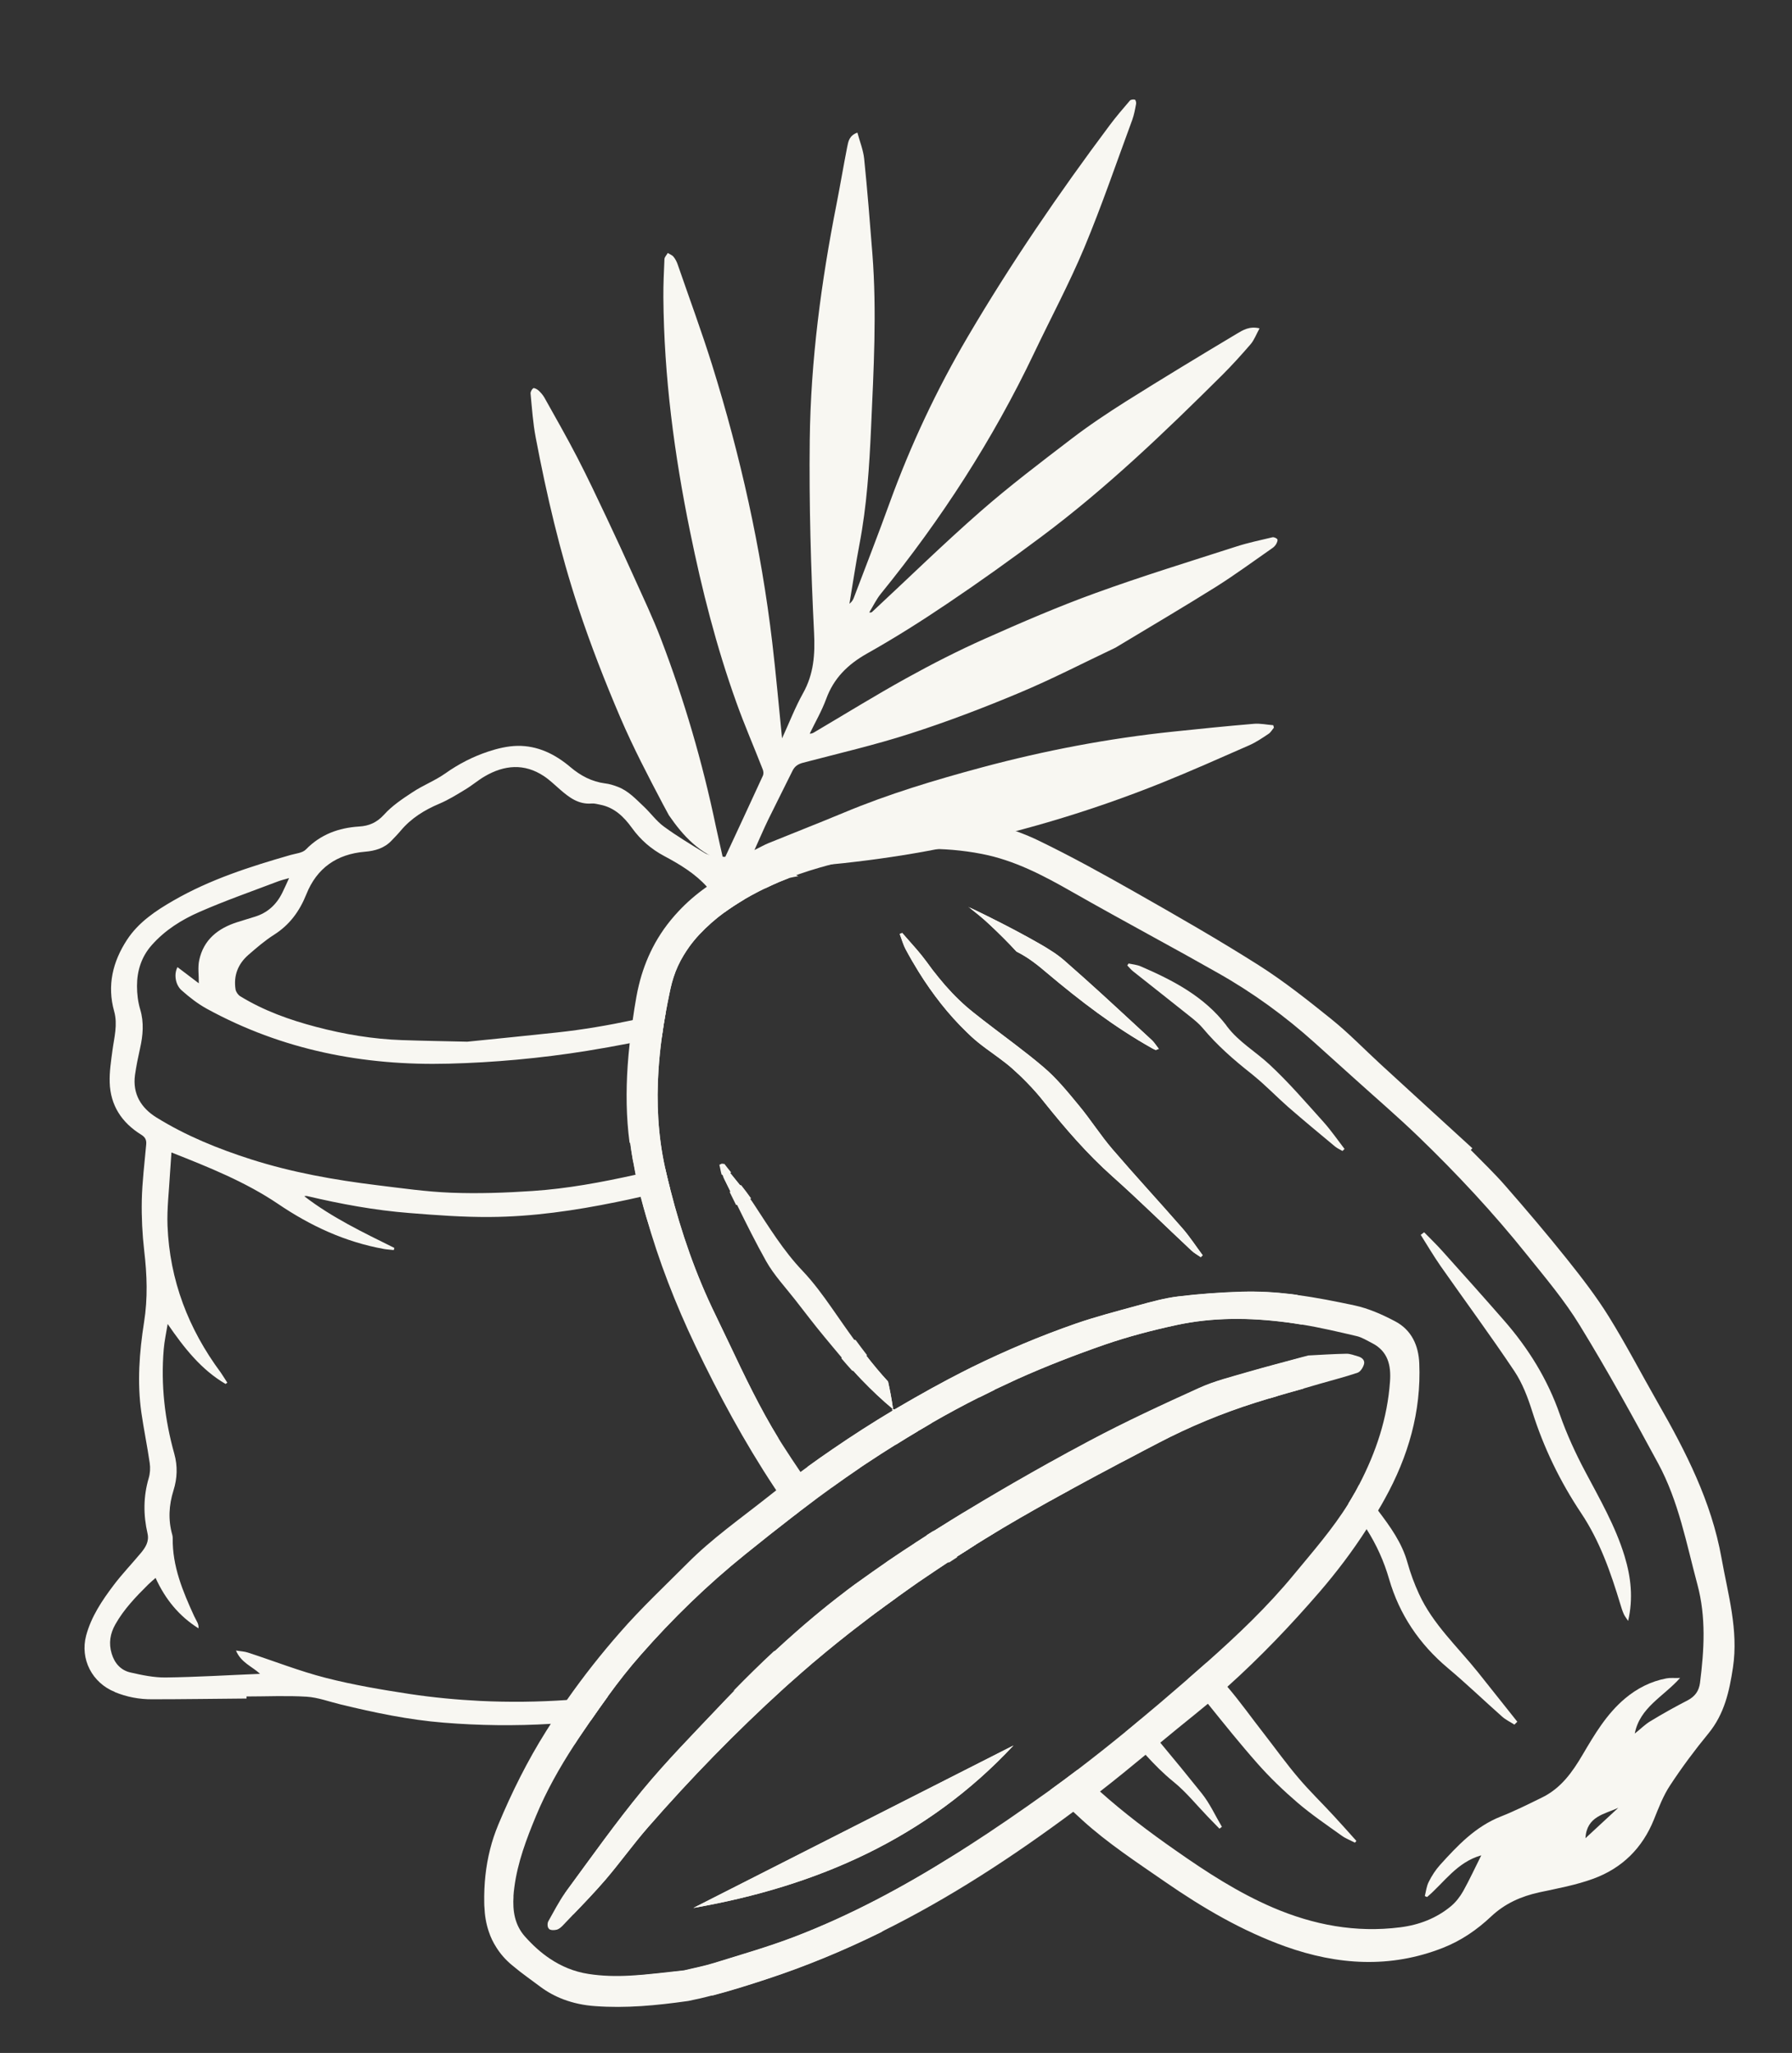 <?xml version="1.0" encoding="utf-8"?>
<svg id="Layer_1" xmlns="http://www.w3.org/2000/svg" version="1.1" viewBox="0 0 382.432 438.1" xmlns:bx="https://boxy-svg.com" width="382.432px" height="438.1px"><rect x="0" y="0" width="382.432" height="438.1" fill="#333333" stroke="none"/><defs><style>
      .st0 {
        fill: #f8f7f2;
      }
    </style><bx:export><bx:file format="svg"/></bx:export></defs><path class="st0" d="M448.86,114.1l51.24,77.49v-78.23c0-5.07,1.1-8.89,3.27-11.43,2.17-2.54,5.14-3.82,8.84-3.82s6.85,1.28,9.05,3.82c2.2,2.54,3.33,6.36,3.33,11.43v103.4c0,11.55-4.8,17.33-14.37,17.33-2.38,0-4.56-.34-6.45-1.04-1.93-.7-3.7-1.77-5.38-3.27-1.68-1.5-3.24-3.24-4.68-5.26s-2.87-4.06-4.31-6.14l-49.95-76.61v77.03c0,5.01-1.16,8.83-3.52,11.4-2.35,2.57-5.32,3.85-8.99,3.85s-6.79-1.31-9.05-3.91c-2.26-2.6-3.42-6.39-3.42-11.34v-101.42c0-4.31.49-7.67,1.44-10.14,1.13-2.69,3.03-4.89,5.66-6.6,2.63-1.71,5.47-2.57,8.53-2.57,2.38,0,4.43.4,6.14,1.16,1.71.76,3.21,1.83,4.49,3.15,1.28,1.31,2.6,3.03,3.94,5.1,1.35,2.11,2.75,4.28,4.16,6.54l.03.06Z"/><path class="st0" d="M671.94,149.79l15.96,54.7,14.52-50.85c1.56-5.32,2.72-8.95,3.45-10.91.73-1.96,2.14-3.79,4.22-5.56,2.05-1.77,4.89-2.66,8.47-2.66s6.51.89,8.56,2.66c2.05,1.77,3.52,3.67,4.34,5.74.83,2.05,2.02,5.62,3.52,10.73l14.52,50.85,16.14-54.7c1.07-3.94,1.96-6.81,2.6-8.56.64-1.74,1.77-3.33,3.33-4.68,1.56-1.34,3.79-2.02,6.73-2.02s5.47,1.01,7.64,3.06c2.14,2.05,3.24,4.43,3.24,7.18,0,2.51-.92,6.29-2.78,11.4l-20.02,58.67c-1.74,4.95-3.09,8.56-4.04,10.76-.95,2.2-2.48,4.19-4.52,5.93-2.05,1.74-4.89,2.6-8.47,2.6s-6.63-.92-8.74-2.78c-2.11-1.86-3.7-4.13-4.71-6.81-1.01-2.69-2.11-6.2-3.33-10.48l-14-47.73-13.54,47.73c-1.8,6.63-3.73,11.64-5.84,15.03-2.11,3.39-5.78,5.07-11.04,5.07-2.69,0-4.98-.52-6.88-1.56-1.9-1.04-3.45-2.54-4.71-4.49s-2.35-4.25-3.33-6.91c-.95-2.66-1.71-4.77-2.23-6.33l-19.84-58.67c-1.99-5.5-2.97-9.29-2.97-11.4,0-2.63,1.04-4.98,3.15-7.09,2.11-2.08,4.68-3.15,7.7-3.15,4.07,0,6.82,1.16,8.25,3.45,1.44,2.29,2.97,6.23,4.59,11.79l.06-.03Z"/><path class="st0" d="M863.97,184.87c-3.58,1.31-8.8,2.72-15.65,4.16-6.85,1.47-11.59,2.54-14.22,3.24-2.63.7-5.14,2.05-7.55,4.03-2.38,2.02-3.58,4.8-3.58,8.37s1.41,6.88,4.22,9.47c2.81,2.6,6.48,3.91,11.04,3.91,4.83,0,9.32-1.07,13.42-3.18,4.1-2.11,7.09-4.86,9.02-8.22,2.2-3.7,3.33-9.81,3.33-18.3v-3.51l-.03.03ZM865.59,220.29c-5.93,4.61-11.65,8.07-17.18,10.36-5.53,2.29-11.74,3.45-18.62,3.45-6.27,0-11.8-1.25-16.57-3.73-4.77-2.48-8.41-5.84-11.01-10.08-2.6-4.25-3.85-8.86-3.85-13.81,0-6.69,2.11-12.41,6.36-17.14,4.25-4.74,10.09-7.88,17.49-9.5,1.56-.37,5.41-1.16,11.59-2.41,6.18-1.25,11.43-2.41,15.84-3.45,4.4-1.04,9.17-2.32,14.31-3.82-.31-6.45-1.59-11.18-3.91-14.21-2.29-3.03-7.06-4.52-14.31-4.52-6.24,0-10.91.86-14.03,2.6-3.12,1.74-5.84,4.34-8.07,7.79-2.23,3.48-3.82,5.74-4.77,6.88-.92,1.1-2.9,1.65-5.96,1.65-2.75,0-5.14-.89-7.12-2.66-1.99-1.77-3-4.03-3-6.78,0-4.31,1.53-8.49,4.59-12.56,3.06-4.06,7.8-7.43,14.28-10.05,6.45-2.63,14.52-3.94,24.15-3.94,10.76,0,19.23,1.28,25.41,3.82,6.18,2.54,10.52,6.57,13.05,12.07,2.54,5.5,3.82,12.8,3.82,21.88,0,5.74,0,10.6-.03,14.61-.03,4-.06,8.46-.12,13.35,0,4.61.76,9.41,2.29,14.39,1.53,4.98,2.29,8.22,2.29,9.66,0,2.51-1.19,4.8-3.55,6.88-2.35,2.08-5.04,3.09-8.04,3.09-2.51,0-4.98-1.19-7.46-3.54-2.45-2.35-5.04-5.78-7.8-10.27l-.06.03Z"/><path class="st0" d="M909.64,136.68h2.69v-14.7c0-3.94.09-7.03.31-9.29.21-2.23.79-4.16,1.74-5.78.95-1.68,2.32-3.03,4.13-4.09,1.8-1.04,3.79-1.56,6.02-1.56,3.12,0,5.93,1.16,8.44,3.48,1.68,1.56,2.75,3.45,3.18,5.68.46,2.23.67,5.44.67,9.56v16.68h8.99c3.45,0,6.11.82,7.95,2.48,1.83,1.65,2.75,3.76,2.75,6.33,0,3.3-1.31,5.59-3.91,6.91-2.6,1.31-6.33,1.99-11.16,1.99h-4.59v45.01c0,3.82.12,6.78.4,8.83.28,2.08.98,3.73,2.14,5.01,1.16,1.28,3.06,1.93,5.69,1.93,1.44,0,3.36-.24,5.84-.76,2.45-.52,4.37-.76,5.75-.76,1.99,0,3.76.79,5.35,2.38,1.59,1.59,2.38,3.54,2.38,5.87,0,3.94-2.14,6.97-6.45,9.04-4.31,2.08-10.49,3.15-18.59,3.15-7.67,0-13.45-1.28-17.4-3.85-3.94-2.57-6.54-6.14-7.77-10.66-1.22-4.55-1.83-10.6-1.83-18.21v-47h-3.24c-3.52,0-6.24-.83-8.07-2.51-1.87-1.68-2.78-3.79-2.78-6.36s.98-4.68,2.9-6.33c1.96-1.65,4.77-2.47,8.47-2.47h0Z"/><path class="st0" d="M993.84,176.41h44.42c-.61-8.37-2.84-14.64-6.79-18.79-3.91-4.16-9.08-6.23-15.47-6.23s-11.1,2.11-15.04,6.33-6.3,10.45-7.12,18.7ZM1041.74,190.31h-47.91c.06,5.56,1.19,10.45,3.36,14.7,2.17,4.25,5.07,7.46,8.71,9.59,3.61,2.14,7.61,3.24,11.98,3.24,2.94,0,5.59-.34,8.04-1.04,2.42-.67,4.77-1.77,7.03-3.24,2.26-1.47,4.37-3.03,6.27-4.71,1.93-1.68,4.4-3.94,7.46-6.81,1.25-1.07,3.06-1.62,5.38-1.62,2.51,0,4.56.7,6.11,2.05,1.56,1.38,2.32,3.33,2.32,5.84,0,2.2-.86,4.8-2.6,7.76-1.74,2.96-4.34,5.81-7.86,8.53-3.52,2.72-7.89,4.98-13.18,6.78-5.29,1.8-11.37,2.69-18.25,2.69-15.74,0-27.97-4.49-36.69-13.45-8.71-8.95-13.12-21.15-13.12-36.52,0-7.24,1.07-13.93,3.24-20.14,2.17-6.2,5.29-11.49,9.42-15.92,4.13-4.43,9.2-7.82,15.26-10.18,6.05-2.35,12.75-3.54,20.09-3.54,9.57,0,17.79,2.02,24.64,6.05,6.85,4.03,11.98,9.26,15.38,15.64,3.42,6.39,5.11,12.93,5.11,19.56,0,6.17-1.77,10.14-5.29,11.98-3.52,1.83-8.5,2.75-14.89,2.75h-.03Z"/><path class="st0" d="M966.29,332.28c-4.86-4.09-11.31-6.48-17.46-5.99-10.49.83-18.62,9.35-19.35,19.62h44.42c-.55-5.35-3.49-10.11-7.64-13.63h.03ZM911.51,361.24c-.79-.89-1.53-1.86-2.14-2.9-5.11-8.46-3.58-19.16.89-27.53,3.42-6.39,8.53-11.61,15.38-15.65,6.85-4.03,15.07-6.05,24.64-6.05,7.37,0,14.06,1.19,20.09,3.54,6.05,2.35,11.13,5.74,15.26,10.18s7.28,9.72,9.42,15.92c2.14,6.2,3.24,12.89,3.24,20.14,0,15.37-4.37,27.53-13.12,36.52-8.74,8.98-20.97,13.44-36.69,13.44-6.88,0-12.96-.89-18.25-2.69-5.29-1.8-9.69-4.06-13.18-6.78-3.49-2.72-6.11-5.56-7.86-8.53-1.74-2.96-2.6-5.53-2.6-7.76,0-2.51.76-4.46,2.32-5.84,1.56-1.37,3.58-2.05,6.11-2.05,2.32,0,4.13.55,5.38,1.62,3.06,2.87,5.53,5.13,7.46,6.81,1.93,1.68,4.01,3.24,6.27,4.71,2.26,1.47,4.62,2.54,7.03,3.24,2.42.7,5.11,1.04,8.04,1.04,10.39,0,20.42-7.76,23.66-17.54.43-1.25.73-2.57.89-3.85.27-2.05.37-2.32-1.68-2.44-3.7-.24-7.49,0-11.19,0-9.57,0-19.14.43-28.68-.4-4.49-.4-10.03-.49-14.15-2.35-2.48-1.1-4.68-2.75-6.48-4.77l-.06-.03Z"/><path class="st0" d="M472.55,412.09s.18.09.18.18M569.77,366.65h-1.25c-14.34-.15-24.95-3.73-31.89-10.63-.09-.09-.28-.06-.31.09-5.9,23.9-31.37,39.63-60.38,39.36-35.77-.31-63.8-26.86-63.5-61.54l.09-8.95c.06-6.91,5.72-12.47,12.63-12.41,6.91.06,12.47,5.71,12.41,12.62l-.06,6.6c-.21,23.96,13.76,40.18,39.16,40.4,19.32.18,37.85-11.83,38-28.45.09-9.47-7.92-15.8-16.51-15.89-1.44,0-4.13-.18-5.56.15l1.47-21.45c0-.18,3.58-.15,10.91-.09,18.07.15,31.4,8.49,39.84,25.03,4.22,8.25,10.46,11,21.19,11.09h3.94l-.21,23.99.03.09Z"/><path class="st0" d="M605.54,366.96l-37.88-.34s-.18-.09-.18-.18l.21-23.56s.09-.18.18-.18l37.88.34s.18.09.18.18l-.21,23.56s-.09.18-.18.18Z"/><path class="st0" d="M640.94,367.29l-37.88-.34s-.18-.09-.18-.18l.21-23.56s.09-.18.18-.18l37.88.34s.18.09.18.18l-.21,23.56s-.09.18-.18.18Z"/><path class="st0" d="M676.37,367.6l-37.88-.34s-.18-.09-.18-.18l.21-23.56s.09-.18.18-.18l37.88.34s.18.09.18.18l-.21,23.56s-.09.18-.18.18Z"/><path class="st0" d="M711.78,367.94l-37.88-.34s-.18-.09-.18-.18l.21-23.56s.09-.18.18-.18l37.88.34s.18.09.18.18l-.21,23.56s-.09.18-.18.18Z"/><path class="st0" d="M747.21,368.24l-37.88-.34s-.18-.09-.18-.18l.21-23.56s.09-.18.18-.18l37.88.34s.18.09.18.18l-.21,23.56s-.09.18-.18.18Z"/><path class="st0" d="M782.61,368.55l-37.88-.34s-.18-.09-.18-.18l.21-23.56s.09-.18.18-.18l37.88.34s.18.09.18.18l-.21,23.56s-.09.18-.18.18Z"/><path class="st0" d="M833.76,334.51c-.09,9.47-2.84,17.33-8.07,23.53-5.96,7.27-14.22,10.79-24.61,10.69l-21.09-.18s-.18-.09-.18-.18l.21-23.56s.09-.18.18-.18l15.71.15c8.41.06,12.75-5.78,12.87-17.42l.24-26.98c.06-6.91,5.72-12.47,12.63-12.41,6.91.06,12.47,5.71,12.41,12.62l-.31,33.98v-.06Z"/><path class="st0" d="M1027.48,272.51h0c.01-1.31.28-2.58.79-3.79.52-1.21,1.24-2.28,2.18-3.2.94-.92,2.02-1.63,3.24-2.12,1.22-.49,2.49-.73,3.81-.72l1.71.02c1.32.01,2.58.27,3.8.79,1.21.51,2.28,1.24,3.2,2.18.92.94,1.63,2.02,2.12,3.24.49,1.22.73,2.49.72,3.8h0c-.01,1.31-.28,2.58-.79,3.79-.52,1.21-1.24,2.28-2.18,3.2-.94.92-2.02,1.63-3.24,2.12-1.22.49-2.49.73-3.81.72l-1.71-.02c-1.32-.01-2.58-.28-3.8-.79-1.21-.51-2.28-1.24-3.2-2.18-.92-.94-1.63-2.02-2.12-3.24s-.73-2.49-.72-3.8Z"/><path class="st0" d="M758.85,298.06c.01-1.31.28-2.58.79-3.79.52-1.21,1.24-2.28,2.18-3.2.94-.92,2.02-1.63,3.24-2.12,1.22-.49,2.49-.73,3.81-.72l1.71.02c1.32.01,2.58.27,3.8.79,1.21.51,2.28,1.24,3.2,2.18.92.94,1.63,2.02,2.12,3.24.49,1.22.73,2.49.72,3.8-.01,1.31-.28,2.58-.79,3.79-.52,1.21-1.24,2.28-2.18,3.2-.94.92-2.02,1.63-3.24,2.12-1.22.49-2.49.73-3.81.72l-1.71-.02c-1.32-.01-2.58-.28-3.8-.79-1.21-.51-2.28-1.24-3.2-2.18-.92-.94-1.63-2.02-2.12-3.24-.49-1.22-.73-2.49-.72-3.8Z"/><path class="st0" d="M730.47,298.06c.01-1.31.28-2.58.79-3.79.52-1.21,1.24-2.28,2.18-3.2.94-.92,2.02-1.63,3.24-2.12,1.22-.49,2.49-.73,3.81-.72l1.71.02c1.32.01,2.58.27,3.8.79,1.21.51,2.28,1.24,3.2,2.18.92.94,1.63,2.02,2.12,3.24.49,1.22.73,2.49.72,3.8-.01,1.31-.28,2.58-.79,3.79-.52,1.21-1.24,2.28-2.18,3.2-.94.92-2.02,1.63-3.24,2.12-1.22.49-2.49.73-3.81.72l-1.71-.02c-1.32-.01-2.58-.27-3.8-.79-1.21-.51-2.28-1.24-3.2-2.18s-1.63-2.02-2.12-3.24c-.49-1.22-.73-2.49-.72-3.8Z"/><path class="st0" d="M864.21,379.91c-6.91-.06-12.47-6.23-12.41-13.78l.83-98.61c.06-7.55,5.72-13.63,12.63-13.54,6.91.06,12.47,6.23,12.41,13.78l-.83,98.61c-.06,7.55-5.72,13.63-12.63,13.54h0Z"/><path class="st0" d="M1048.59,336.43c-.09,9.47-2.84,17.33-8.07,23.53-5.96,7.27-14.22,10.79-24.61,10.69l-21.09-.18s-.18-.09-.18-.18l.21-23.56s.09-.18.18-.18l15.71.15c8.41.06,12.75-5.78,12.87-17.42l.24-26.98c.06-6.91,5.72-12.47,12.63-12.41,6.91.06,12.47,5.71,12.41,12.62l-.31,33.98v-.06Z"/><path class="st0" d="M478.14,306.46h28v21.6h-28c-5.96,0-10.79-4.83-10.79-10.79s4.83-10.79,10.79-10.79v-.03Z"/><path class="st0" d="M986.62,122.41c.37-.49.76-1.04,1.16-1.5.06-.03.09-.09.15-.15,1.68-1.74,3.36-3.54,5.14-5.16,1.59-1.47,3.3-2.81,5.01-4.16.37-.31.7-.58,1.07-.86.89-.67,1.74-1.31,2.63-1.96.46-.34.95-.64,1.44-.95.15-.12.34-.24.52-.34.18-.12.4-.24.61-.4.15-.09.31-.18.46-.27.31-.18.64-.4.95-.58.15-.06.31-.18.43-.24.09-.03.18-.09.28-.15.15-.06.31-.18.49-.28.37-.21.73-.4,1.13-.61.31-.15.61-.31.92-.46,0,0,.06-.03.09-.03.28-.15.61-.31.92-.43.21-.12.46-.24.7-.34.06-.03.15-.06.21-.12.18-.09.4-.21.61-.31.15-.06.27-.12.4-.18.27-.12.58-.24.86-.37.06-.03.15-.06.21-.12l.67-.28.15-.06c.76-.34,1.53-.64,2.29-.98.28-.09.52-.21.79-.31.37-.15.7-.28,1.07-.43.37-.15.73-.31,1.13-.43h.06s.06,0,.06-.03c.37-.15.73-.28,1.1-.43h.06c.4-.15.79-.31,1.22-.46,2.2-.82,4.49-1.53,6.76-2.17.95-.28,1.93-.4,2.94-.52,1.1-.18,2.2-.31,3.36-.43.09,0,.15,0,.24-.03.7.06,1.47.12,2.2.21.21,0,.43.15.64.24.21.12.4.31.27.52-.06.18-.24.4-.43.46-.73.15-1.5.21-2.23.34-.15,0-.34.03-.49.06-.18,0-.34.06-.52.09-.09,0-.18,0-.28.03-.43.03-.86.12-1.28.18-.15,0-.34.06-.52.09-.28.03-.55.06-.83.12-2.02.34-3.97.86-5.87,1.56-.61.21-1.22.43-1.8.64-.43.15-.89.31-1.31.49-.46.15-.89.34-1.35.49-.37.15-.73.28-1.1.43-.4.12-.79.31-1.22.46-.31.12-.64.28-.98.4-.12.06-.28.12-.37.15-.31.12-.61.24-.92.37h-.06c-.37.15-.73.34-1.13.49-.37.15-.76.34-1.16.52-.15.06-.31.12-.46.18s-.31.12-.46.21c-.12.06-.24.12-.34.15-.12.06-.28.12-.4.18q-.06,0-.12.03c-.46.21-.92.43-1.38.67-.31.15-.61.31-.95.46-.28.15-.61.31-.92.46-.28.15-.52.31-.79.43h-.06s-.18.12-.31.18c-.09.03-.18.09-.28.15-.06.03-.12.09-.18.09l-.06.03c-.34.18-.7.37-1.01.58-.15.06-.28.15-.4.21-.24.12-.49.28-.7.43-.49.27-.95.58-1.44.89-.12.09-.24.15-.37.24-.31.21-.64.43-.98.64-.21.15-.46.31-.67.46-3.12,2.14-6.08,4.46-8.93,6.94-.98.86-1.9,1.8-2.87,2.69-.67.64-1.41,1.19-2.14,1.77-.21.18-.46.37-.67.55-.12.09-.28.18-.4.21-.15,0-.37,0-.43-.09-.09-.09-.06-.34,0-.43l.12-.18ZM983.04,120.79v.21c-.06.52-.06,1.01.03,1.5.06.34.18.64.31.98.18.4.46.79.76,1.16.24.28.52.55.79.82.21.21.43.4.67.61.37.4.79.67,1.22.95.55.28,1.16.49,1.77.64,1.74.37,3.52.46,5.41.46.49-.03.98-.06,1.47-.12,1.04-.12,2.14-.31,3.18-.49,2.35-.43,4.68-1.04,6.94-1.8h.06c4.19-1.41,8.16-3.27,12.01-5.41.24-.12.46-.28.7-.37.34-.18.67-.4,1.01-.58,1.01-.58,1.96-1.13,2.93-1.74.31-.18.64-.4.92-.61.73-.43,1.47-.89,2.2-1.34.31-.18.58-.34.86-.52.43-.28.86-.55,1.25-.82,2.14-1.44,4.16-3.06,6.11-4.74,1.13-1.04,2.2-2.08,3.21-3.24.27-.31.55-.64.79-.98.18-.21.31-.43.49-.64,1.71-2.23,2.81-4.74,3.09-7.55.09-1.04-.18-1.99-1.07-2.63-.67-.49-1.41-.95-2.2-1.25-1.04-.37-2.11-.73-3.21-1.04l-.37-.09c-.92-.24-1.87-.43-2.81-.55-1.25-.12-2.51-.21-3.76-.24-.79,0-1.59.12-2.41.21-1.25.15-2.48.31-3.7.55-2.14.43-4.25,1.01-6.3,1.68-.24.06-.46.15-.7.24s-.55.18-.79.28c-.7.28-1.35.52-2.05.79-.15.06-.28.09-.4.18-.31.09-.58.21-.92.37l-.06.03c-1.28.55-2.57,1.13-3.79,1.74-.55.24-1.07.55-1.59.82-.15.06-.31.15-.46.21-.52.28-1.04.55-1.53.89-.18.12-.4.21-.58.34-1.74,1.01-3.52,1.93-5.11,3.15-1.5,1.13-3.06,2.23-4.46,3.45-1.25,1.1-2.45,2.23-3.61,3.45-.4.4-.76.82-1.13,1.25-.09.12-.24.24-.34.4-1.31,1.59-2.48,3.24-3.49,5.01-.28.46-.49.89-.67,1.34-.4.95-.64,1.99-.76,3.03h.06Z"/><path class="st0" d="M983.44,120.86c.12-1.07.37-2.05.73-2.93.15-.43.4-.89.61-1.28,1.13-1.86,2.23-3.48,3.49-4.98.09-.12.21-.24.31-.37.34-.43.73-.82,1.13-1.22,1.1-1.19,2.29-2.35,3.58-3.45,1.04-.92,2.2-1.74,3.3-2.6.37-.28.73-.55,1.13-.86,1.19-.89,2.51-1.65,3.76-2.38.43-.24.89-.49,1.31-.76.15-.06.27-.15.4-.21l.18-.09c.52-.31,1.01-.58,1.53-.86.15-.09.31-.18.43-.24.49-.27,1.01-.52,1.59-.82,1.22-.61,2.51-1.19,3.76-1.74h.06v-.03c.27-.12.58-.24.89-.37.15-.06.27-.12.4-.18.64-.24,1.31-.52,2.05-.76.28-.12.52-.18.79-.31.24-.06.46-.15.67-.21,2.05-.7,4.16-1.25,6.27-1.68,1.07-.18,2.14-.34,3.21-.49l.61-.09c.73-.09,1.47-.18,2.2-.18,1.19.03,2.42.12,3.7.24.86.09,1.77.28,2.75.55.12,0,.21.06.34.09,1.13.31,2.23.7,3.18,1.04.64.24,1.28.61,2.11,1.19.7.49,1.01,1.25.92,2.26-.24,2.6-1.25,4.98-3,7.36-.15.21-.31.4-.46.58v.03c-.24.31-.49.61-.8.95-.95,1.13-1.99,2.17-3.15,3.21-2.08,1.83-4.07,3.36-6.05,4.74-.43.31-.86.55-1.22.82-.31.18-.58.34-.86.52-.58.34-1.13.7-1.74,1.07l-.46.28c-.31.18-.64.4-.95.58-1.16.7-2.05,1.25-2.9,1.74-.34.18-.67.4-1.01.58-.24.12-.46.28-.67.37-4.37,2.41-8.19,4.13-11.98,5.38h-.06c-2.29.79-4.62,1.37-6.91,1.8-.95.18-2.08.37-3.15.52h-.03c-.49.06-.98.09-1.44.12-1.68,0-3.49-.06-5.32-.43-.61-.12-1.16-.34-1.68-.61-.43-.24-.79-.52-1.16-.86l-.15-.18c-.15-.15-.31-.31-.46-.46-.34-.31-.58-.55-.79-.82-.31-.34-.55-.67-.7-1.07-.12-.28-.21-.58-.27-.89-.06-.43-.09-.89,0-1.38v-.21h0ZM982.65,120.76v.21c-.09.55-.06,1.1,0,1.59.06.37.18.73.37,1.07.21.43.46.86.83,1.25.24.24.52.55.83.86.15.15.31.31.46.46l.15.18c.4.4.83.7,1.31.98.58.31,1.22.52,1.9.67.61.12,1.19.21,1.77.31,1.28.15,2.54.18,3.7.15.49-.03.98-.06,1.47-.12h.03c1.1-.15,2.23-.34,3.21-.52,2.32-.43,4.68-1.01,7.03-1.8h.06c3.82-1.28,7.67-2.99,12.08-5.44.24-.12.46-.28.7-.37.34-.18.67-.4,1.01-.58.86-.49,1.74-1.04,2.9-1.77.31-.18.64-.4.95-.58l.46-.27c.58-.34,1.16-.7,1.74-1.07.31-.18.55-.34.86-.52.4-.24.8-.52,1.28-.83,2.02-1.37,4-2.93,6.11-4.8,1.22-1.04,2.29-2.14,3.24-3.27.31-.37.58-.67.83-1.01.12-.18.31-.4.46-.61,1.87-2.48,2.87-5.01,3.15-7.73.12-1.31-.28-2.32-1.22-2.96-.89-.61-1.62-1.04-2.32-1.28-.95-.37-2.08-.76-3.21-1.07l-.37-.09c-1.04-.28-1.99-.46-2.87-.55-1.31-.15-2.6-.21-3.76-.24-.79,0-1.56.09-2.32.18l-.61.06c-1.07.15-2.2.31-3.27.49-2.14.43-4.28,1.01-6.36,1.68-.21.09-.46.15-.67.24-.28.09-.55.18-.83.31-.73.28-1.41.52-2.05.79-.15.06-.28.12-.4.15l-.92.37h-.06c-1.25.58-2.57,1.16-3.82,1.8-.58.31-1.1.58-1.59.82-.15.09-.31.18-.46.24-.52.27-1.04.55-1.56.86l-.18.12s-.27.15-.4.21c-.43.24-.86.49-1.28.73-1.28.73-2.63,1.5-3.85,2.44-.37.31-.73.58-1.13.86-1.13.82-2.26,1.71-3.33,2.63-1.28,1.13-2.51,2.32-3.61,3.51-.4.43-.76.86-1.13,1.25-.12.12-.24.28-.34.4-1.25,1.53-2.42,3.18-3.55,5.07-.24.46-.49.92-.7,1.41-.37.95-.67,2.02-.79,3.15l.09-.03Z"/><path class="st0" d="M987.02,122.93s-.37,0-.43-.09c-.09-.09-.06-.34,0-.43.37-.49.76-1.04,1.16-1.5.06-.03.09-.09.15-.15,1.68-1.74,3.36-3.54,5.14-5.16,1.59-1.47,3.3-2.81,5.01-4.16.37-.31.7-.58,1.07-.86.89-.67,1.74-1.31,2.63-1.96.46-.34.95-.64,1.44-.95.15-.12.34-.24.52-.34.18-.12.4-.24.61-.4.15-.09.31-.18.46-.27.31-.18.64-.4.95-.58.15-.06.31-.18.43-.24.09-.03.18-.09.28-.15.15-.06.31-.18.49-.28.37-.21.73-.4,1.13-.61.31-.15.61-.31.92-.46,0,0,.06-.03.09-.03.27-.15.61-.31.92-.43.21-.12.46-.24.7-.34.06-.03.15-.06.21-.12.18-.09.4-.21.61-.31.15-.06.28-.12.4-.18.28-.12.58-.24.86-.37.06-.03.15-.06.21-.12l.67-.28.15-.06c.76-.34,1.53-.64,2.29-.98.28-.09.52-.21.79-.31.37-.15.7-.28,1.07-.43.37-.15.73-.31,1.13-.43h.06s.06,0,.06-.03c.37-.15.73-.28,1.1-.43h.06c.4-.15.79-.31,1.22-.46,2.2-.82,4.49-1.53,6.76-2.17.95-.28,1.93-.4,2.93-.52,1.1-.18,2.2-.31,3.36-.43.09,0,.15,0,.24-.03.7.06,1.47.12,2.2.21.21,0,.43.15.64.24.21.12.4.31.28.52-.06.18-.24.4-.43.46-.73.15-1.5.21-2.23.34-.15,0-.34.03-.49.06-.18,0-.34.06-.52.09-.09,0-.18,0-.28.03-.43.03-.86.12-1.28.18-.15,0-.34.06-.52.09-.28.03-.55.06-.83.12-2.02.34-3.97.86-5.87,1.56-.61.21-1.22.43-1.8.64-.43.15-.89.31-1.31.49-.46.15-.89.34-1.35.49-.37.15-.73.28-1.1.43-.4.12-.79.31-1.22.46-.31.12-.64.28-.98.4-.12.06-.27.12-.37.15-.31.12-.61.24-.92.37h-.06c-.37.15-.73.34-1.13.49-.37.15-.76.34-1.16.52-.15.06-.31.12-.46.18-.15.06-.31.12-.46.21-.12.06-.24.12-.34.15-.12.06-.28.12-.4.18q-.06,0-.12.03c-.46.21-.92.43-1.38.67-.31.15-.61.31-.95.46-.28.15-.61.31-.92.46-.27.15-.52.31-.79.43h-.06s-.18.12-.31.18c-.09.03-.18.09-.28.15-.06.03-.12.09-.18.09l-.06.03c-.34.18-.7.37-1.01.58-.15.06-.28.15-.4.21-.24.12-.49.28-.7.43-.49.27-.95.58-1.44.89-.12.09-.24.15-.37.24-.31.21-.64.43-.98.64-.21.15-.46.31-.67.46-3.12,2.14-6.08,4.46-8.93,6.94-.98.86-1.9,1.8-2.87,2.69-.67.64-1.41,1.19-2.14,1.77-.21.18-.46.37-.67.55-.12.09-.28.18-.4.21l.12-.18ZM985.12,123.12c.37.55.76,1.04,1.25,1.47.58.55,1.28.95,2.08,1.19.79.24,1.59.37,2.41.43,1.07.09,2.11.09,3.15.12.61-.06,1.22-.09,1.8-.18,1.62-.28,3.27-.49,4.86-.86,3.39-.79,6.66-2.02,9.81-3.45.31-.15.61-.27.89-.43,1.68-.76,3.3-1.59,4.92-2.44.09-.06.18-.09.28-.15.58-.31,1.16-.61,1.71-.95,1.04-.58,2.05-1.19,3.06-1.8.31-.21.67-.4.98-.61.8-.49,1.59-1.01,2.39-1.53.21-.12.43-.31.64-.43.4-.24.79-.52,1.19-.76,1.99-1.34,3.97-2.75,5.75-4.4,1.25-1.16,2.6-2.32,3.7-3.67.09-.09.15-.18.24-.28.09-.09.12-.21.21-.31.06-.09.12-.15.15-.24.06-.06.09-.12.15-.21,1.22-1.74,2.14-3.61,2.6-5.71.18-.92.12-1.74-.76-2.35-.24-.18-.52-.4-.79-.52-1.01-.4-2.02-.76-3.03-1.1-.03,0-.06,0-.12-.03l-.79-.21c-2.08-.55-4.19-.89-6.39-.7-1.44.12-2.87.31-4.28.55-1.8.37-3.55.79-5.29,1.28-.46.12-.95.27-1.38.4-.34.12-.64.21-.95.34-1.01.34-1.99.7-2.97,1.1-.24.12-.49.18-.7.31-.06,0-.09.03-.15.06-.49.18-.95.43-1.41.61-.61.28-1.22.58-1.83.86-.12.06-.24.12-.37.18-.61.31-1.19.61-1.8.95l-.86.46c-.4.21-.79.46-1.19.67-.12.06-.24.12-.34.18-1.04.58-2.08,1.19-3.12,1.83-2.42,1.47-4.71,3.12-6.82,4.95-.79.67-1.53,1.38-2.2,2.11-.4.43-.79.86-1.19,1.28-.21.21-.4.43-.61.67-.21.21-.4.4-.58.61-1.01,1.19-1.96,2.44-2.75,3.79-.73,1.25-1.44,2.54-1.8,3.94-.03.18-.09.37-.12.52-.15.83-.15,1.65.34,2.41l.03.06Z"/><path class="st0" d="M988.58,125.38c-.73-.21-1.38-.55-1.96-1.1-.43-.37-.83-.86-1.19-1.38-.31-.46-.43-1.01-.37-1.71,0-.15.03-.31.06-.46.03-.15.09-.31.12-.49.4-1.41,1.1-2.69,1.77-3.88.7-1.19,1.59-2.41,2.72-3.7.15-.21.37-.43.55-.61l.15-.18s.28-.31.43-.46c.46-.52.83-.92,1.16-1.25.76-.79,1.5-1.5,2.2-2.11,2.2-1.89,4.43-3.54,6.76-4.92,1.16-.7,2.11-1.28,3.12-1.83l.09-.06s.15-.09.24-.12c.4-.21.76-.43,1.16-.67.28-.15.58-.31.86-.46.58-.31,1.19-.61,1.83-.92l.12-.06s.15-.06.21-.12c.61-.31,1.25-.58,1.83-.86.49-.24.95-.43,1.41-.61,0,0,.06,0,.06-.03h.06c.21-.12.4-.18.61-.28l.09-.06c1.01-.4,1.96-.76,2.94-1.07.31-.09.64-.21.95-.34.46-.15.92-.28,1.38-.43,1.68-.46,3.42-.92,5.26-1.28,1.31-.28,2.69-.46,4.25-.58,1.93-.15,3.97.09,6.27.7.24.06.52.15.76.21,0,0,.06,0,.09.03,1.04.34,2.05.7,3.03,1.1.18.06.34.18.52.34.06,0,.15.09.21.12.61.43.8,1.01.58,1.99-.43,1.89-1.22,3.7-2.57,5.56,0,.06-.09.15-.12.21l-.15.21s-.12.18-.21.31c-.09.09-.12.15-.21.24-.89,1.1-1.99,2.08-3.03,3.03-.21.21-.43.4-.64.61-1.87,1.71-3.91,3.18-5.69,4.34-.24.18-.52.37-.79.55l-.4.24s-.31.18-.43.31l-.18.12c-.92.58-1.68,1.07-2.39,1.5-.31.21-.64.43-.98.61-1.07.67-2.08,1.25-3.06,1.8-.55.34-1.13.61-1.71.95-.09.06-.18.09-.28.15-1.93.98-3.49,1.77-4.92,2.44-.31.12-.61.28-.89.4-3.55,1.59-6.73,2.72-9.75,3.39-1.22.31-2.51.49-3.73.7-.37.06-.73.12-1.1.18s-.76.12-1.16.15c-.18,0-.37,0-.58.06-.31,0-.58,0-.89-.03-.73,0-1.47,0-2.2-.09-.89-.09-1.65-.21-2.32-.43h.03ZM984.79,123.33c.4.61.86,1.13,1.31,1.56.67.58,1.41,1.01,2.23,1.25.61.18,1.28.34,2.05.4l.43.06c.76.06,1.53.09,2.26.09h.98c.18,0,.37,0,.58-.03.4-.06.83-.06,1.25-.12.37-.06.73-.12,1.1-.18,1.22-.21,2.54-.4,3.76-.7,3.06-.73,6.3-1.83,9.87-3.45.31-.15.61-.27.92-.43,1.44-.67,3-1.47,4.92-2.47.09-.03.18-.09.28-.15.58-.31,1.16-.61,1.71-.95.98-.55,1.99-1.13,3.06-1.8.31-.18.67-.4.98-.61.7-.43,1.47-.92,2.38-1.53l.18-.12s.31-.21.46-.31l.4-.24c.28-.18.52-.34.79-.49,1.77-1.19,3.85-2.66,5.81-4.43.21-.18.43-.4.64-.58,1.07-.98,2.14-1.96,3.09-3.12.09-.09.15-.21.24-.31.09-.09.15-.21.24-.31l.15-.21s.12-.15.15-.24c1.38-1.93,2.23-3.85,2.66-5.84.09-.46.4-1.89-.92-2.75-.06-.06-.12-.09-.18-.12-.21-.15-.43-.34-.7-.43-1.01-.4-2.02-.79-3.06-1.13-.03,0-.06,0-.12-.03-.27-.06-.52-.15-.79-.21-2.38-.64-4.49-.86-6.51-.73-1.62.12-3.03.31-4.34.58-1.87.37-3.67.79-5.32,1.28-.46.12-.95.27-1.38.43-.34.09-.64.21-.98.34-.98.34-1.96.7-2.97,1.1l-.12.06c-.21.09-.4.15-.61.24h-.06s-.06.06-.09.06c-.43.15-.89.37-1.38.58-.61.27-1.25.55-1.87.89-.06,0-.15.06-.21.09l-.15.06c-.64.34-1.25.64-1.83.92-.28.15-.58.31-.86.46-.4.21-.83.46-1.22.67,0,0-.15.09-.24.12l-.09.06c-.98.58-1.96,1.13-3.12,1.83-2.35,1.41-4.65,3.12-6.85,5.01-.73.64-1.47,1.34-2.23,2.17-.37.37-.73.76-1.19,1.28-.15.15-.31.31-.43.46l-.15.18c-.21.21-.4.4-.58.61-1.16,1.34-2.05,2.6-2.78,3.85-.7,1.16-1.47,2.54-1.86,4.03-.06.18-.12.4-.12.58-.15.7-.28,1.71.4,2.69l.03.03Z"/><path class="st0" d="M472.94,418.34c.01-1.31.28-2.58.79-3.79.52-1.21,1.24-2.28,2.18-3.2.94-.92,2.02-1.63,3.24-2.12,1.22-.49,2.49-.73,3.81-.72l1.71.02c1.32.01,2.58.28,3.8.79,1.21.51,2.28,1.24,3.2,2.18.92.94,1.63,2.02,2.12,3.24.49,1.22.73,2.49.72,3.8-.01,1.31-.28,2.58-.79,3.79-.52,1.21-1.24,2.28-2.18,3.2-.94.92-2.02,1.63-3.24,2.12-1.22.49-2.49.73-3.81.72l-1.71-.02c-1.32-.01-2.58-.28-3.8-.79-1.21-.51-2.28-1.24-3.2-2.18-.92-.94-1.63-2.02-2.12-3.24s-.73-2.49-.72-3.8Z"/><path class="st0" d="M444.56,418.31c.01-1.31.28-2.58.79-3.79.52-1.21,1.24-2.28,2.18-3.2.94-.92,2.02-1.63,3.24-2.12,1.22-.49,2.49-.73,3.81-.72l1.71.02c1.32.01,2.58.28,3.8.79,1.21.51,2.28,1.24,3.2,2.18.92.94,1.63,2.02,2.12,3.24.49,1.22.73,2.49.72,3.8-.01,1.31-.28,2.58-.79,3.79-.52,1.21-1.24,2.28-2.18,3.2-.94.92-2.02,1.63-3.24,2.12-1.22.49-2.49.73-3.81.72l-1.71-.02c-1.32-.01-2.58-.27-3.8-.79-1.21-.51-2.28-1.24-3.2-2.18-.92-.94-1.63-2.02-2.12-3.24-.49-1.22-.73-2.49-.72-3.8Z"/><path class="st0" d="M610.83,219.86v-3.12c-2.9,3.67-5.96,6.75-9.14,9.23-3.21,2.48-6.7,4.34-10.49,5.56-3.79,1.22-8.1,1.83-12.96,1.83-5.87,0-11.13-1.22-15.78-3.64-4.65-2.41-8.25-5.78-10.79-10.02-3.03-5.13-4.52-12.53-4.52-22.18v-48c0-4.86,1.1-8.46,3.27-10.88,2.2-2.38,5.11-3.61,8.71-3.61s6.63,1.22,8.87,3.64c2.26,2.41,3.36,6.05,3.36,10.82v38.78c0,5.62.46,10.33,1.41,14.15.95,3.82,2.66,6.81,5.11,8.95,2.45,2.17,5.78,3.24,10,3.24s7.92-1.22,11.56-3.64c3.61-2.41,6.24-5.59,7.89-9.5,1.35-3.42,2.05-10.94,2.05-22.55v-29.46c0-4.8,1.13-8.4,3.36-10.82,2.26-2.41,5.17-3.64,8.8-3.64s6.51,1.19,8.71,3.61c2.2,2.38,3.27,6.02,3.27,10.88v70.19c0,4.61-1.04,8.07-3.15,10.39-2.11,2.32-4.8,3.45-8.13,3.45s-6.05-1.19-8.22-3.61c-2.17-2.38-3.24-5.74-3.24-10.08l.06.03Z"/><path class="st0" d="M179.55,289.85c.76.89,1.51,1.76,2.31,2.63.94-1.07,1.83-2.18,2.67-3.36-.84-1.07-1.64-2.17-2.44-3.25-.76,1.37-1.62,2.68-2.52,3.98h-.02ZM155.72,254.38c.44.91.89,1.81,1.33,2.7.18-.07.37-.16.55-.25.75-.36,1.48-.75,2.2-1.15-.68-.98-1.4-1.9-2.13-2.84-.64.52-1.3,1.05-1.96,1.55ZM153.52,248.57c.18.67.27,1.4.48,2.08.52-.16,1.03-.32,1.55-.5-.5-.6-.98-1.23-1.46-1.85-.18.09-.37.18-.57.27ZM179.57,289.85c.76.89,1.51,1.76,2.31,2.63.94-1.07,1.83-2.18,2.67-3.36-.84-1.07-1.64-2.17-2.44-3.25-.76,1.37-1.62,2.68-2.52,3.98h-.02ZM155.74,254.38c.44.91.89,1.81,1.33,2.7.18-.07.37-.16.55-.25.75-.36,1.48-.75,2.2-1.15-.68-.98-1.4-1.9-2.13-2.84-.64.52-1.3,1.05-1.96,1.55ZM153.54,248.57c.18.67.27,1.4.48,2.08.52-.16,1.03-.32,1.55-.5-.5-.6-.98-1.23-1.46-1.85-.18.09-.37.18-.57.27ZM201.59,332.72s.14.18.23.27c.11.12.2.25.28.37.12-.09.25-.16.37-.25-.3-.12-.6-.25-.89-.39ZM190.36,300.68c0,.09.04.2.04.28.05-.04.12-.07.18-.11-.07-.07-.14-.12-.21-.18h0ZM179.58,289.86c.76.89,1.51,1.76,2.31,2.63.94-1.07,1.83-2.18,2.67-3.36-.84-1.07-1.64-2.17-2.44-3.25-.76,1.37-1.62,2.68-2.52,3.98h-.02ZM156.54,360.83c3.8-1.42,7.61-2.88,11.43-4.24,1.49-.53,3.02-.91,4.55-1.15.39-.36.8-.69,1.21-1.03,1.56-1.33,3.15-2.63,4.75-3.92.78-.64,1.56-1.26,2.36-1.88.44-.36.89-.71,1.35-1.05-.44.09-.91.2-1.35.3-5.28,1.37-10.52,2.86-15.7,4.53-2.93,2.73-5.8,5.54-8.6,8.42v.04ZM155.74,254.42c.44.91.89,1.81,1.33,2.7.18-.07.37-.16.55-.25.75-.36,1.48-.75,2.2-1.15-.68-.98-1.4-1.9-2.13-2.84-.64.52-1.3,1.05-1.96,1.55ZM153.54,248.61c.18.67.27,1.4.48,2.08.52-.16,1.03-.32,1.55-.5-.5-.6-.98-1.23-1.46-1.85-.18.09-.37.18-.57.27ZM201.59,332.75s.14.18.23.27c.11.12.2.25.28.37.12-.09.25-.16.37-.25-.3-.12-.6-.25-.89-.39ZM190.36,300.71c0,.09.04.2.04.28.05-.04.12-.07.18-.11-.07-.07-.14-.12-.21-.18h0ZM179.58,289.9c.76.89,1.51,1.76,2.31,2.63.94-1.07,1.83-2.18,2.67-3.36-.84-1.07-1.64-2.17-2.44-3.25-.76,1.37-1.62,2.68-2.52,3.98h-.02ZM155.76,254.43c.44.91.89,1.81,1.33,2.7.18-.07.37-.16.55-.25.75-.35,1.48-.75,2.2-1.15-.68-.98-1.4-1.9-2.13-2.84-.64.51-1.3,1.05-1.96,1.54ZM153.56,248.63c.18.67.27,1.4.48,2.08.52-.16,1.03-.32,1.55-.5-.5-.6-.98-1.23-1.46-1.85-.18.09-.37.18-.57.27ZM197.75,327.62c1.19,1.78,2.51,3.46,3.88,5.13.07.09.14.18.23.27.11.12.2.25.28.37.12-.09.25-.16.37-.25.43-.28.87-.57,1.3-.85-1.69-1.76-3.24-3.62-4.64-5.58-.48.3-.94.59-1.42.89v.02ZM190.39,300.71c0,.09.04.2.04.28.05-.04.12-.07.18-.11-.07-.07-.14-.12-.21-.18h0ZM179.62,289.9c.76.89,1.51,1.76,2.31,2.63.94-1.07,1.83-2.18,2.67-3.36-.84-1.07-1.64-2.17-2.44-3.25-.76,1.37-1.62,2.68-2.52,3.98h-.02ZM155.8,254.43c.44.91.89,1.81,1.33,2.7.18-.07.37-.16.55-.25.75-.35,1.48-.75,2.2-1.15-.68-.98-1.4-1.9-2.13-2.84-.64.51-1.3,1.05-1.96,1.54ZM153.59,248.63c.18.67.27,1.4.48,2.08.52-.16,1.03-.32,1.55-.5-.5-.6-.98-1.23-1.46-1.85-.18.09-.37.18-.57.27ZM197.79,327.62c1.19,1.78,2.51,3.46,3.88,5.13.07.09.14.18.23.27.11.12.2.25.28.37.12-.09.25-.16.37-.25.43-.28.87-.57,1.3-.85-1.69-1.76-3.24-3.62-4.64-5.58-.48.3-.94.59-1.42.89v.02ZM190.43,300.71c0,.09.04.2.04.28.05-.04.12-.07.18-.11-.07-.07-.14-.12-.21-.18h0ZM179.65,289.9c.76.89,1.51,1.76,2.31,2.63.94-1.07,1.83-2.18,2.67-3.36-.84-1.07-1.64-2.17-2.44-3.25-.76,1.37-1.62,2.68-2.52,3.98h-.02ZM155.83,254.43c.44.91.89,1.81,1.33,2.7.18-.07.37-.16.55-.25.75-.35,1.48-.75,2.2-1.15-.68-.98-1.4-1.9-2.13-2.84-.64.51-1.3,1.05-1.96,1.54ZM153.63,248.63c.18.67.27,1.4.48,2.08.52-.16,1.03-.32,1.55-.5-.5-.6-.98-1.23-1.46-1.85-.18.09-.37.18-.57.27ZM197.82,327.62c1.19,1.78,2.51,3.46,3.88,5.13.07.09.14.18.23.27.11.12.2.25.28.37.12-.09.25-.16.37-.25.43-.28.87-.57,1.3-.85-1.69-1.76-3.24-3.62-4.64-5.58-.48.3-.94.59-1.42.89v.02ZM190.46,300.71c0,.09.04.2.04.28.05-.04.12-.07.18-.11-.07-.07-.14-.12-.21-.18h0ZM179.69,289.9c.76.89,1.51,1.76,2.31,2.63.94-1.07,1.83-2.18,2.67-3.36-.84-1.07-1.64-2.17-2.44-3.25-.76,1.37-1.62,2.68-2.52,3.98h-.02ZM155.87,254.43c.44.91.89,1.81,1.33,2.7.18-.07.37-.16.55-.25.75-.35,1.48-.75,2.2-1.15-.68-.98-1.4-1.9-2.13-2.84-.64.51-1.3,1.05-1.96,1.54ZM153.66,248.63c.18.67.27,1.4.48,2.08.52-.16,1.03-.32,1.55-.5-.5-.6-.98-1.23-1.46-1.85-.18.09-.37.18-.57.27ZM197.86,327.62c1.19,1.78,2.51,3.46,3.88,5.13.07.09.14.18.23.27.11.12.2.25.28.37.12-.09.25-.16.37-.25.43-.28.87-.57,1.3-.85-1.69-1.76-3.24-3.62-4.64-5.58-.48.3-.94.59-1.42.89v.02ZM190.5,300.71c0,.09.04.2.04.28.05-.04.12-.07.18-.11-.07-.07-.14-.12-.21-.18h0ZM179.73,289.9c.76.89,1.51,1.76,2.31,2.63.94-1.07,1.83-2.18,2.67-3.36-.84-1.07-1.64-2.17-2.44-3.25-.76,1.37-1.62,2.68-2.52,3.98h-.02ZM155.9,254.43c.44.91.89,1.81,1.33,2.7.18-.07.37-.16.55-.25.75-.35,1.48-.75,2.2-1.15-.68-.98-1.4-1.9-2.13-2.84-.64.51-1.3,1.05-1.96,1.54ZM153.7,248.63c.18.67.27,1.4.48,2.08.52-.16,1.03-.32,1.55-.5-.5-.6-.98-1.23-1.46-1.85-.18.09-.37.18-.57.27ZM197.9,327.62c1.19,1.78,2.51,3.46,3.88,5.13.07.09.14.18.23.27.11.12.2.25.28.37.12-.09.25-.16.37-.25.43-.28.87-.57,1.3-.85-1.69-1.76-3.24-3.62-4.64-5.58-.48.3-.94.59-1.42.89v.02ZM190.54,300.71c0,.09.04.2.04.28.05-.04.12-.07.18-.11-.07-.07-.14-.12-.21-.18h0ZM179.76,289.9c.76.89,1.51,1.76,2.31,2.63.94-1.07,1.83-2.18,2.67-3.36-.84-1.07-1.64-2.17-2.44-3.25-.76,1.37-1.62,2.68-2.52,3.98h-.02ZM155.94,254.43c.44.91.89,1.81,1.33,2.7.18-.07.37-.16.55-.25.75-.35,1.48-.75,2.2-1.15-.68-.98-1.4-1.9-2.13-2.84-.64.51-1.3,1.05-1.96,1.54ZM153.73,248.63c.18.67.27,1.4.48,2.08.52-.16,1.03-.32,1.55-.5-.5-.6-.98-1.23-1.46-1.85-.18.09-.37.18-.57.27ZM197.93,327.62c1.19,1.78,2.51,3.46,3.88,5.13.07.09.14.18.23.27.11.12.2.25.28.37.12-.09.25-.16.37-.25.43-.28.87-.57,1.3-.85-1.69-1.76-3.24-3.62-4.64-5.58-.48.3-.94.59-1.42.89v.02ZM190.57,300.71c0,.09.04.2.04.28.05-.04.12-.07.18-.11-.07-.07-.14-.12-.21-.18h0ZM179.8,289.9c.76.89,1.51,1.76,2.31,2.63.94-1.07,1.83-2.18,2.67-3.36-.84-1.07-1.64-2.17-2.44-3.25-.76,1.37-1.62,2.68-2.52,3.98h-.02ZM155.97,254.43c.44.91.89,1.81,1.33,2.7.18-.07.37-.16.55-.25.75-.35,1.48-.75,2.2-1.15-.68-.98-1.4-1.9-2.13-2.84-.64.51-1.3,1.05-1.96,1.54ZM153.77,248.63c.18.67.27,1.4.48,2.08.52-.16,1.03-.32,1.55-.5-.5-.6-.98-1.23-1.46-1.85-.18.09-.37.18-.57.27ZM201.82,332.77s.14.18.23.27c.11.12.2.25.28.37.12-.09.25-.16.37-.25-.3-.12-.6-.25-.89-.39ZM24.52,361.1c2.56,1.05,5.23,1.55,7.96,1.53,6.7,0,13.41-.11,20.13-.16v-.44c4.28,0,8.57-.21,12.84.05,2.44.16,4.82,1.07,7.24,1.65,7.24,1.76,14.54,3.29,21.99,3.89,7.64.62,15.29.71,22.92.25,1.67-.11,3.34-.23,5.01-.39.66-.07,1.32-.12,1.97-.18.5-.04,1-.09,1.51-.12,1.21-1.74,2.42-3.48,3.68-5.2-.91.09-1.83.2-2.74.28-.37.04-.75.07-1.12.11-1.62.16-3.24.28-4.87.41-6.19.43-12.37.5-18.58.2-5.01-.25-10.03-.73-14.97-1.47-6.03-.92-12.09-1.94-17.97-3.45-5.64-1.44-11.09-3.61-16.62-5.4-.71-.23-1.49-.27-2.54-.43,1.08,2.59,3.41,3.36,5.14,4.97-6.81.28-13.44.69-20.07.78-2.52.04-5.1-.5-7.59-1.07-2.04-.46-3.38-1.94-4-4-.68-2.22-.34-4.3.78-6.27,1.83-3.25,4.39-5.9,7.02-8.51.46-.46.98-.87,1.56-1.4,2.06,4.53,5,8.15,9.16,10.76.04-.44-.04-.8-.18-1.14-.23-.51-.52-.98-.75-1.47-2.42-5.29-4.66-10.64-4.57-16.62,0-.23-.02-.48-.09-.71-.91-3.18-.73-6.34.25-9.47.82-2.61.91-5.22.18-7.83-2.04-7.3-2.9-14.72-2.26-22.29.14-1.74.53-3.46.84-5.42,3.54,5.15,7.16,9.75,12.36,12.8.12-.09.25-.18.37-.27-.48-.73-.91-1.47-1.4-2.17-6.92-9.32-10.9-19.71-11.36-31.33-.14-3.66.32-7.33.52-11.01.09-1.51.21-3.02.32-4.62,7.95,3.14,15.79,6.27,22.77,10.99,6.95,4.71,14.33,8.12,22.6,9.61.68.12,1.39.14,2.08.23.04-.16.09-.3.12-.46-6.63-3.29-13.32-6.48-19.22-11.03.23-.07.41-.07.59-.04,7.18,1.7,14.44,3.04,21.8,3.62,5.71.46,11.45.89,17.19.85,9.14-.05,18.15-1.37,27.09-3.2,1.71-.34,3.4-.71,5.1-1.1h.05c2.1-.48,4.2-.99,6.29-1.53-.36-1.37-.68-2.75-1-4.12-.04-.16-.07-.32-.11-.48-2.1.48-4.18.96-6.28,1.42h-.05c-7.24,1.6-14.53,2.97-21.96,3.46-5.78.39-11.59.59-17.35.37-5.28-.2-10.54-.96-15.79-1.6-9.12-1.12-18.15-2.72-26.93-5.52-7.06-2.26-13.89-5.03-20.18-8.93-3.27-2.02-5.14-5.03-4.59-9.07.27-1.9.66-3.8,1.08-5.68.62-2.77.87-5.49.04-8.29-.48-1.6-.69-3.34-.69-5.01,0-3.23.92-6.22,3.13-8.72,2.83-3.21,6.4-5.45,10.24-7.12,5.48-2.4,11.13-4.37,16.73-6.5.71-.27,1.46-.44,2.36-.71-.55,1.21-.98,2.17-1.44,3.11-1.24,2.54-3.16,4.32-5.9,5.15-1.24.37-2.49.76-3.72,1.15-4.11,1.31-7.18,3.73-8.12,8.1-.34,1.54-.07,3.21-.09,4.95-1.49-1.14-3.02-2.29-4.55-3.45-.76,1.39-.53,3.69.87,4.94,1.67,1.49,3.47,2.89,5.42,3.96,16.07,8.79,33.42,12.18,51.61,11.7,4.84-.12,9.67-.41,14.49-.85,5.01-.46,10.01-1.08,14.97-1.88,3.09-.5,6.17-1.05,9.25-1.65.23-.04.46-.09.69-.14,2.01-.39,4.02-.8,6.01-1.21h.07c.23-1.72.5-3.45.82-5.17-1.88.46-3.77.91-5.65,1.31-.44.11-.87.2-1.32.28-5.35,1.14-10.76,2.06-16.21,2.65-6.42.69-12.85,1.33-19.18,1.97-4.73-.11-9.33-.18-13.92-.34-6.22-.21-12.32-1.24-18.33-2.82-5.67-1.49-11.16-3.45-16.2-6.54-.46-.28-.91-.92-1-1.46-.46-2.93.52-5.42,2.72-7.35,1.76-1.53,3.54-3.07,5.51-4.32,3.32-2.11,5.44-5.03,6.88-8.63,2.24-5.61,6.51-8.58,12.52-9.08,2.15-.18,4.12-.75,5.65-2.36.66-.69,1.33-1.37,1.94-2.1,2.24-2.68,5.08-4.44,8.28-5.79,1.94-.82,3.75-1.95,5.56-3.05,1.42-.85,2.68-1.95,4.12-2.79,4.18-2.43,8.43-2.82,12.62-.05,1.24.82,2.33,1.9,3.47,2.88,1.94,1.69,3.93,3.21,6.76,2.97.57-.05,1.17.14,1.76.25,3.06.59,5.08,2.58,6.81,4.97,1.83,2.54,4.09,4.51,6.9,6,3.36,1.79,6.6,3.76,9.1,6.55,1.12,1.23,2.08,2.61,2.88,4.21.02.04.04.07.05.11.21.43.46.83.73,1.21,1.39-1.01,2.84-1.95,4.34-2.84-.28-.3-.57-.62-.84-.94-.84-.99-1.6-2.11-2.36-3.27.64.05,1.12,0,1.55.14,1.62.46,3.25.91,4.87,1.37.41.11.82.23,1.21.36,1-.48,1.99-.94,3-1.37.71-.3,1.44-.59,2.17-.87.64-.14,1.28-.27,1.92-.37-.14-.07-.28-.12-.43-.18-3.15-1.23-6.38-2.2-9.69-2.98-1.16-.28-2.33-.53-3.48-.75-1.35-.27-2.77-.18-4.14-.36-.8-.11-1.65-.3-2.31-.71-2.93-1.81-5.88-3.57-8.66-5.61-1.58-1.15-2.76-2.82-4.2-4.19-1.76-1.65-3.4-3.48-5.74-4.33-.84-.32-1.72-.59-2.61-.69-2.84-.37-5.24-1.65-7.4-3.48-3.27-2.77-6.99-4.6-11.31-4.53-2.08.04-4.23.55-6.22,1.21-3.25,1.08-6.29,2.63-9.14,4.65-2.17,1.54-4.73,2.52-6.97,4-2.17,1.42-4.41,2.91-6.12,4.81-1.55,1.7-3.22,2.42-5.33,2.54-4.37.28-8.21,1.67-11.36,4.9-.73.75-2.13.85-3.25,1.17-8.66,2.49-17.21,5.22-25.05,9.75-3.79,2.18-7.45,4.64-9.89,8.38-3.04,4.67-4.27,9.73-2.72,15.26.78,2.81,0,5.56-.37,8.31-.3,2.27-.66,4.56-.59,6.82.14,4.92,2.58,8.61,6.72,11.17.89.55,1.16,1.14,1.07,2.11-.36,3.98-.85,7.94-.94,11.92-.07,3.59.11,7.21.52,10.78.6,5.1.78,10.12-.04,15.24-1,6.38-1.49,12.82-.57,19.27.52,3.59,1.26,7.16,1.78,10.74.16,1.05.09,2.22-.21,3.23-1.17,3.94-1.16,7.89-.25,11.85.37,1.67-.43,2.93-1.4,4.1-1.92,2.31-4.02,4.49-5.83,6.89-2.49,3.29-4.78,6.71-5.87,10.74-1.35,5.06,1.28,10.11,6.12,12.06v-.02ZM202.09,332.77s.14.18.23.27c.11.12.2.25.28.37.12-.09.25-.16.37-.25-.3-.12-.6-.25-.89-.39ZM198.22,327.64c1.19,1.78,2.51,3.46,3.88,5.13.07.09.14.18.23.27.11.12.2.25.28.37.12-.09.25-.16.37-.25.43-.28.87-.57,1.3-.85-1.69-1.76-3.24-3.62-4.64-5.58-.48.3-.94.59-1.42.89v.02ZM154.02,248.64c.18.68.27,1.4.48,2.08.52-.16,1.03-.32,1.55-.5-.5-.6-.98-1.23-1.46-1.85-.18.09-.37.18-.57.27ZM156.22,254.45c.44.91.89,1.81,1.33,2.7.18-.07.37-.16.55-.25.75-.36,1.48-.75,2.2-1.15-.68-.98-1.4-1.9-2.13-2.84-.64.52-1.3,1.05-1.96,1.54ZM180.05,289.92c.76.89,1.51,1.76,2.31,2.63.94-1.07,1.83-2.18,2.67-3.36-.84-1.07-1.64-2.17-2.44-3.25-.76,1.37-1.62,2.68-2.52,3.98h-.02ZM190.82,300.73c0,.09.04.2.04.28.05-.04.12-.07.18-.11-.07-.07-.14-.12-.21-.18h0ZM198.18,327.64c1.19,1.78,2.51,3.46,3.88,5.13.07.09.14.18.23.27.11.12.2.25.28.37.12-.09.25-.16.37-.25.43-.28.87-.57,1.3-.85-1.69-1.76-3.24-3.62-4.64-5.58-.48.3-.94.59-1.42.89v.02ZM153.98,248.64c.18.68.27,1.4.48,2.08.52-.16,1.03-.32,1.55-.5-.5-.6-.98-1.23-1.46-1.85-.18.09-.37.18-.57.27ZM156.19,254.45c.44.91.89,1.81,1.33,2.7.18-.07.37-.16.55-.25.75-.36,1.48-.75,2.2-1.15-.68-.98-1.4-1.9-2.13-2.84-.64.52-1.3,1.05-1.96,1.54ZM180.01,289.92c.76.89,1.51,1.76,2.31,2.63.94-1.07,1.83-2.18,2.67-3.36-.84-1.07-1.64-2.17-2.44-3.25-.76,1.37-1.62,2.68-2.52,3.98h-.02ZM190.78,300.73c0,.09.04.2.04.28.05-.04.12-.07.18-.11-.07-.07-.14-.12-.21-.18h0ZM198.14,327.64c1.19,1.78,2.51,3.46,3.88,5.13.07.09.14.18.23.27.11.12.2.25.28.37.12-.09.25-.16.37-.25.43-.28.87-.57,1.3-.85-1.69-1.76-3.24-3.62-4.64-5.58-.48.3-.94.59-1.42.89v.02ZM153.95,248.64c.18.68.27,1.4.48,2.08.52-.16,1.03-.32,1.55-.5-.5-.6-.98-1.23-1.46-1.85-.18.09-.37.18-.57.27ZM156.15,254.45c.44.91.89,1.81,1.33,2.7.18-.07.37-.16.55-.25.75-.36,1.48-.75,2.2-1.15-.68-.98-1.4-1.9-2.13-2.84-.64.52-1.3,1.05-1.96,1.54ZM179.97,289.92c.76.89,1.51,1.76,2.31,2.63.94-1.07,1.83-2.18,2.67-3.36-.84-1.07-1.64-2.17-2.44-3.25-.76,1.37-1.62,2.68-2.52,3.98h-.02ZM190.75,300.73c0,.09.04.2.04.28.05-.04.12-.07.18-.11-.07-.07-.14-.12-.21-.18h0ZM198.11,327.64c1.19,1.78,2.51,3.46,3.88,5.13.07.09.14.18.23.27.11.12.2.25.28.37.12-.09.25-.16.37-.25.43-.28.87-.57,1.3-.85-1.69-1.76-3.24-3.62-4.64-5.58-.48.3-.94.59-1.42.89v.02ZM153.91,248.64c.18.68.27,1.4.48,2.08.52-.16,1.03-.32,1.55-.5-.5-.6-.98-1.23-1.46-1.85-.18.09-.37.18-.57.27ZM156.12,254.45c.44.91.89,1.81,1.33,2.7.18-.07.37-.16.55-.25.75-.36,1.48-.75,2.2-1.15-.68-.98-1.4-1.9-2.13-2.84-.64.52-1.3,1.05-1.96,1.54ZM179.94,289.92c.76.89,1.51,1.76,2.31,2.63.94-1.07,1.83-2.18,2.67-3.36-.84-1.07-1.64-2.17-2.44-3.25-.76,1.37-1.62,2.68-2.52,3.98h-.02ZM190.71,300.73c0,.09.04.2.04.28.05-.04.12-.07.18-.11-.07-.07-.14-.12-.21-.18h0ZM198.07,327.64c1.19,1.78,2.51,3.46,3.88,5.13.07.09.14.18.23.27.11.12.2.25.28.37.12-.09.25-.16.37-.25.43-.28.87-.57,1.3-.85-1.69-1.76-3.24-3.62-4.64-5.58-.48.3-.94.59-1.42.89v.02ZM153.88,248.64c.18.68.27,1.4.48,2.08.52-.16,1.03-.32,1.55-.5-.5-.6-.98-1.23-1.46-1.85-.18.09-.37.18-.57.27ZM156.08,254.45c.44.91.89,1.81,1.33,2.7.18-.07.37-.16.55-.25.75-.36,1.48-.75,2.2-1.15-.68-.98-1.4-1.9-2.13-2.84-.64.52-1.3,1.05-1.96,1.54ZM179.9,289.92c.76.89,1.51,1.76,2.31,2.63.94-1.07,1.83-2.18,2.67-3.36-.84-1.07-1.64-2.17-2.44-3.25-.76,1.37-1.62,2.68-2.52,3.98h-.02ZM190.68,300.73c0,.09.04.2.04.28.05-.04.12-.07.18-.11-.07-.07-.14-.12-.21-.18h0ZM198.04,327.64c1.19,1.78,2.51,3.46,3.88,5.13.07.09.14.18.23.27.11.12.2.25.28.37.12-.09.25-.16.37-.25.43-.28.87-.57,1.3-.85-1.69-1.76-3.24-3.62-4.64-5.58-.48.3-.94.59-1.42.89v.02ZM153.84,248.64c.18.68.27,1.4.48,2.08.52-.16,1.03-.32,1.55-.5-.5-.6-.98-1.23-1.46-1.85-.18.09-.37.18-.57.27ZM156.04,254.45c.44.91.89,1.81,1.33,2.7.18-.07.37-.16.55-.25.75-.36,1.48-.75,2.2-1.15-.68-.98-1.4-1.9-2.13-2.84-.64.52-1.3,1.05-1.96,1.54ZM179.87,289.92c.76.89,1.51,1.76,2.31,2.63.94-1.07,1.83-2.18,2.67-3.36-.84-1.07-1.64-2.17-2.44-3.25-.76,1.37-1.62,2.68-2.52,3.98h-.02ZM190.64,300.73c0,.09.04.2.04.28.05-.04.12-.07.18-.11-.07-.07-.14-.12-.21-.18h0ZM198,327.64c1.19,1.78,2.51,3.46,3.88,5.13.07.09.14.18.23.27.11.12.2.25.28.37.12-.09.25-.16.37-.25.43-.28.87-.57,1.3-.85-1.69-1.76-3.24-3.62-4.64-5.58-.48.3-.94.59-1.42.89v.02ZM153.8,248.64c.18.68.27,1.4.48,2.08.52-.16,1.03-.32,1.55-.5-.5-.6-.98-1.23-1.46-1.85-.18.09-.37.18-.57.27ZM156.01,254.45c.44.91.89,1.81,1.33,2.7.18-.07.37-.16.55-.25.75-.36,1.48-.75,2.2-1.15-.68-.98-1.4-1.9-2.13-2.84-.64.52-1.3,1.05-1.96,1.54ZM179.83,289.92c.76.89,1.51,1.76,2.31,2.63.94-1.07,1.83-2.18,2.67-3.36-.84-1.07-1.64-2.17-2.44-3.25-.76,1.37-1.62,2.68-2.52,3.98h-.02ZM190.61,300.73c0,.09.04.2.04.28.05-.04.12-.07.18-.11-.07-.07-.14-.12-.21-.18h0ZM201.84,332.77s.14.18.23.27c.11.12.2.25.28.37.12-.09.25-.16.37-.25-.3-.12-.6-.25-.89-.39ZM153.79,248.63c.18.67.27,1.4.48,2.08.52-.16,1.03-.32,1.55-.5-.5-.6-.98-1.23-1.46-1.85-.18.09-.37.18-.57.27ZM155.99,254.43c.44.91.89,1.81,1.33,2.7.18-.07.37-.16.55-.25.75-.35,1.48-.75,2.2-1.15-.68-.98-1.4-1.9-2.13-2.84-.64.51-1.3,1.05-1.96,1.54ZM179.81,289.9c.76.89,1.51,1.76,2.31,2.63.94-1.07,1.83-2.18,2.67-3.36-.84-1.07-1.64-2.17-2.44-3.25-.76,1.37-1.62,2.68-2.52,3.98h-.02ZM190.64,301.02c.32,2.43.5,4.88.48,7.32,1.58-.99,3.18-1.97,4.8-2.93v-.6c-.05-1.42-.14-2.81-.3-4.21-.09-.78-.18-1.54-.3-2.31-.48.27-.96.55-1.42.82-1.03.59-2.04,1.19-3.08,1.79-.07-.07-.14-.12-.21-.18,0,.09.04.2.04.28v.02ZM197.97,327.64c1.19,1.78,2.51,3.46,3.88,5.13.07.09.14.18.23.27.11.12.2.25.28.37.12-.09.25-.16.37-.25.43-.28.87-.57,1.3-.85.37-.23.75-.48,1.12-.71.53-.34,1.07-.67,1.6-1.01-.75-.98-1.53-1.92-2.35-2.86-.78-.87-1.46-1.83-2.12-2.81-.98.6-1.94,1.21-2.9,1.81-.48.3-.94.59-1.42.89v.02ZM153.77,248.64c.18.68.27,1.4.48,2.08.52-.16,1.03-.32,1.55-.5-.5-.6-.98-1.23-1.46-1.85-.18.09-.37.18-.57.27ZM155.97,254.45c.44.91.89,1.81,1.33,2.7.18-.07.37-.16.55-.25.75-.36,1.48-.75,2.2-1.15-.68-.98-1.4-1.9-2.13-2.84-.64.52-1.3,1.05-1.96,1.55ZM179.8,289.92c.76.89,1.51,1.76,2.31,2.63.94-1.07,1.83-2.18,2.67-3.36-.84-1.07-1.64-2.17-2.44-3.25-.76,1.37-1.62,2.68-2.52,3.98h-.02ZM190.57,300.73c0,.09.04.2.04.28.05-.04.12-.07.18-.11-.07-.07-.14-.12-.21-.18h0Z"/><path class="st0" d="M114.87,83.27c.5.46.96.98,1.3,1.56,2.38,4.26,4.8,8.49,7.04,12.82,2.17,4.19,4.18,8.47,6.2,12.73,1.97,4.17,3.91,8.36,5.8,12.57,2.01,4.48,4.14,8.92,5.88,13.5,4.96,12.98,8.84,26.28,11.68,39.89.5,2.38,1.07,4.74,1.64,7.33l.5.34c-5.56-1.74-9.1-5.58-12.16-10.03-.41-.75-.82-1.49-1.21-2.24-3.22-6.11-6.42-12.24-9.14-18.58-3.31-7.73-6.36-15.57-9-23.53-3.91-11.85-6.74-23.99-9.07-36.25-.59-3.09-.8-6.25-1.1-9.39-.04-.37.27-.92.57-1.14.18-.12.78.18,1.07.43v-.02Z"/><path class="st0" d="M154.41,183.66c2.9-6.23,5.67-12.18,8.41-18.15.16-.36.12-.92-.04-1.31-1.87-4.8-3.93-9.52-5.65-14.35-4.25-11.85-7.34-24.01-9.85-36.34-3.38-16.5-5.58-33.16-5.71-50.05-.02-2.72.11-5.45.23-8.17.02-.44.46-.85.71-1.3.43.27.94.44,1.24.82.39.48.69,1.07.89,1.67,2.47,7.16,5.1,14.26,7.36,21.49,6.01,19.3,10.42,38.98,12.8,59.07.8,6.75,1.39,13.5,2.1,20.53,1.55-3.36,2.79-6.62,4.48-9.64,2.29-4.1,2.58-8.26,2.35-12.91-.68-13.69-1.08-27.42-.92-41.13.2-16.94,2.44-33.73,5.72-50.35.8-4.07,1.48-8.15,2.28-12.22.23-1.14.43-2.4,2.17-3.02.52,1.94,1.24,3.71,1.44,5.54.69,6.77,1.23,13.55,1.76,20.33.96,12.36.27,24.7-.28,37.05-.37,8.38-.91,16.73-2.49,24.99-.8,4.19-1.42,8.42-2.13,12.63.48-.36.76-.8.94-1.28,2.56-6.75,5.19-13.46,7.64-20.25,4.48-12.34,10.04-24.17,16.69-35.48,9.19-15.63,19.41-30.58,30.26-45.09,1.37-1.83,2.84-3.55,4.32-5.27.2-.23.75-.28,1.07-.2.16.05.32.62.25.92-.21,1.15-.43,2.33-.82,3.41-3.36,9.09-6.49,18.29-10.22,27.23-3.2,7.65-7.15,15.02-10.72,22.52-8.8,18.47-19.82,35.5-32.71,51.36-.98,1.21-1.65,2.65-2.47,3.98.34.05.48,0,.59-.09,7.72-7.17,15.25-14.55,23.18-21.49,6.17-5.4,12.73-10.37,19.25-15.36,3.75-2.88,7.7-5.52,11.7-8.05,7.86-4.94,15.81-9.75,23.77-14.51,1.26-.75,2.65-1.63,4.8-1.12-.69,1.26-1.12,2.45-1.88,3.36-1.96,2.27-3.98,4.51-6.1,6.62-12.27,12.2-24.75,24.17-38.65,34.54-6.47,4.83-13.05,9.54-19.75,14.05-5.65,3.82-11.43,7.48-17.39,10.83-4.09,2.31-7.09,5.24-8.71,9.68-.94,2.56-2.33,4.95-3.52,7.42.53,0,.84-.21,1.16-.41,6.47-3.82,12.87-7.78,19.45-11.42,5.49-3.04,11.09-5.9,16.82-8.45,7.77-3.46,15.59-6.84,23.57-9.73,9.94-3.61,20.05-6.71,30.14-9.96,2.49-.8,5.07-1.33,7.61-1.94.32-.07.87.16,1.05.43.14.21-.09.73-.27,1.05-.2.32-.48.62-.8.83-3.96,2.75-7.86,5.63-11.93,8.2-6.95,4.35-14.03,8.52-21.05,12.75-.16.11-.32.21-.5.3-6.81,3.23-13.51,6.7-20.46,9.61-7.64,3.21-15.43,6.18-23.33,8.72-7.52,2.43-15.24,4.21-22.88,6.22-1.07.28-1.78.75-2.26,1.74-1.69,3.46-3.45,6.87-5.14,10.34-1,2.06-1.9,4.19-2.97,6.55,1.23-.6,2.12-1.12,3.04-1.49,5.32-2.17,10.65-4.24,15.95-6.45,9.62-4.03,19.56-7.01,29.6-9.71,13.39-3.59,26.97-6.18,40.77-7.62,5.74-.6,11.49-1.19,17.25-1.67,1.35-.11,2.74.2,4.11.3.05.18.09.36.14.53-.39.46-.69,1.03-1.17,1.33-1.3.87-2.61,1.76-4.04,2.4-6.22,2.73-12.45,5.51-18.76,8.05-15.45,6.2-31.34,10.9-47.7,14.1-13.26,2.59-26.65,3.92-40.13,4.53-.5.02-1.24.36-1.44.75"/><path class="st0" d="M147.97,407.16c26.38-4.6,49.85-14.88,68.31-34.67-22.76,11.56-45.53,23.11-68.31,34.67Z"/><path class="st0" d="M180.83,339.41c1.56,1.94,3.25,3.78,5.01,5.56.07-.05.14-.09.2-.14.2-.14.41-.3.6-.46.32-.25.64-.48.98-.71.32-.25.64-.48.96-.71.04-.04.07-.05.12-.09.91-.66,1.81-1.31,2.72-1.97-1.76-1.78-3.47-3.57-5.12-5.43-1.3.91-2.58,1.83-3.86,2.75-.53.41-1.07.8-1.6,1.19l-.02.02ZM180.83,339.41c1.56,1.94,3.25,3.78,5.01,5.56.07-.05.14-.09.2-.14.2-.14.41-.3.6-.46.32-.25.64-.48.98-.71.32-.25.64-.48.96-.71.04-.04.07-.05.12-.09.91-.66,1.81-1.31,2.72-1.97-1.76-1.78-3.47-3.57-5.12-5.43-1.3.91-2.58,1.83-3.86,2.75-.53.41-1.07.8-1.6,1.19l-.02.02ZM345.37,385.78c-2.33,2.15-4.59,4.24-7.02,6.5.27-4.72,4.09-5.11,7.02-6.5ZM134.48,243.9c.14,1.12.32,2.24.53,3.34.04.23.09.46.14.69.18.92.36,1.85.55,2.75.34,1.58.69,3.14,1.08,4.72.36,1.42.73,2.86,1.14,4.26,2.65,9.43,6.22,18.59,10.49,27.55,4.96,10.37,10.42,20.49,16.77,30.1.16.25.34.51.5.75,1.14,1.7,2.29,3.41,3.47,5.1.07.11.16.23.23.34.39-.3.76-.6,1.16-.89,1.33-1.01,2.67-2.02,4.02-3.04-1.24-1.79-2.49-3.61-3.72-5.43-1.28-1.88-2.52-3.77-3.73-5.65-.32-.48-.62-.98-.92-1.47-4.02-6.54-7.31-13.44-10.58-20.35-.98-2.04-1.94-4.07-2.93-6.11-4.2-8.6-7.29-17.53-9.62-26.71-.36-1.37-.68-2.75-1-4.12-.04-.16-.07-.32-.11-.48-1.53-6.94-1.87-13.91-1.42-20.85.16-2.38.39-4.78.73-7.16.23-1.72.5-3.45.82-5.17.25-1.4.53-2.79.82-4.19.07-.36.14-.71.23-1.07.18-.76.37-1.53.62-2.27.53-1.65,1.26-3.23,2.17-4.72.39-.64.8-1.26,1.23-1.86.64-.87,1.33-1.72,2.1-2.54,0,0,0-.02.04-.04,1.62-1.72,3.38-3.27,5.26-4.65,1.39-1.01,2.84-1.95,4.34-2.84.96-.57,1.96-1.1,2.95-1.62.48-.25.98-.5,1.46-.73,1-.48,1.99-.94,3-1.37.71-.3,1.44-.59,2.17-.87.5-.2,1-.37,1.49-.55.23-.09.46-.18.69-.25,1.39-.48,2.79-.92,4.21-1.33,2.13-.62,4.3-1.17,6.49-1.67,1.69-.37,3.4-.75,5.1-1.08.53-.11,1.05-.2,1.58-.3,2.24-.43,4.5-.71,6.76-.85.25-.02.5-.04.75-.04,4.14-.21,8.28.04,12.39.71.55.09,1.1.2,1.65.3,6.93,1.35,13.03,4.56,19.08,8.01,5.8,3.3,11.65,6.52,17.49,9.73,4.6,2.52,9.17,5.04,13.74,7.64,7.47,4.21,14.35,9.22,20.69,14.92,2.77,2.49,5.55,4.99,8.32,7.49,4.6,4.16,9.32,8.2,13.8,12.52,8.21,7.92,15.98,16.25,23.09,25.13,3.95,4.92,8.09,9.8,11.36,15.17,5.9,9.61,11.34,19.5,16.71,29.43,4.39,8.1,6.03,17.1,8.39,25.88,1.87,6.96,1.44,13.94.55,20.96-.23,1.74-1.05,2.89-2.63,3.73-2.7,1.39-5.33,2.86-7.93,4.44-1.17.69-2.15,1.71-3.36,2.65,1.07-5.58,6.1-7.85,9.67-11.86-1.32.04-2.13-.07-2.92.09-3.32.62-6.28,2.15-8.82,4.28-3.95,3.32-6.51,7.67-9.07,12.02-2.17,3.69-4.6,7.14-8.64,9.11-2.92,1.44-5.83,2.89-8.84,4.08-5.42,2.15-9.21,6.2-12.94,10.32-.96,1.07-1.76,2.31-2.4,3.59-.48.92-.59,2.02-.85,3.05.16.07.3.14.48.21,3.66-3.09,6.33-7.42,11.57-8.9-1.28,2.54-2.47,5.15-3.86,7.64-.66,1.17-1.55,2.33-2.6,3.21-3.11,2.58-6.79,4-10.83,4.51-9.48,1.21-18.51-.5-27.17-4.21-7.45-3.2-14.17-7.57-20.77-12.2-5.62-3.92-11.06-8.03-16.14-12.57-1.65-1.49-3.29-3.02-4.85-4.6-1.92,1.46-3.84,2.89-5.8,4.3,1.64,1.56,3.29,3.09,4.96,4.64.64.6,1.28,1.19,1.94,1.79,5.37,4.88,11.57,8.95,17.6,13.12,8.04,5.56,16.46,10.51,25.74,13.83,11.11,3.96,22.35,4.71,33.6.28,3.93-1.55,7.29-3.87,10.29-6.7,2.95-2.77,6.4-4.3,10.31-5.15,3.88-.83,7.82-1.55,11.52-2.91,6.15-2.26,10.45-6.55,12.89-12.59,1.01-2.5,1.99-5.1,3.47-7.33,2.52-3.84,5.28-7.55,8.2-11.1,3.4-4.16,4.44-8.97,5.21-14.03,1.21-8.05-1.07-15.65-2.45-23.41-2.15-12.02-7.61-22.68-13.62-33.17-3.48-6.09-6.72-12.34-10.42-18.31-2.67-4.3-5.8-8.35-8.96-12.31-4.23-5.29-8.62-10.46-13.09-15.57-2.33-2.68-4.92-5.15-7.41-7.69.11-.12.23-.23.34-.36-6.58-6.02-13.16-12.02-19.73-18.06-3.41-3.14-6.65-6.5-10.26-9.41-5.03-4.05-10.12-8.1-15.56-11.56-8.62-5.47-17.53-10.57-26.44-15.63-6.79-3.85-13.64-7.65-20.69-11.05-.28-.14-.59-.28-.87-.41-3.29-1.49-6.65-2.58-10.08-3.3-5.88-1.26-11.93-1.46-18.06-.91-1.33.11-2.65.27-3.98.44-1.9.27-3.79.59-5.65.94-1.08.21-2.17.46-3.24.71-2.13.5-4.21,1.07-6.29,1.72-1.37.43-2.72.89-4.07,1.39-1.67.6-3.31,1.28-4.96,1.99-1.39.6-2.74,1.23-4.11,1.9-.6.3-1.21.6-1.81.92-.6.32-1.21.64-1.8.98-.98.53-1.94,1.08-2.9,1.67-1.01.6-1.97,1.24-2.92,1.9-2.22,1.56-4.21,3.29-5.97,5.17-1.16,1.23-2.2,2.5-3.15,3.84-.89,1.28-1.71,2.61-2.42,4.01-1.26,2.47-2.24,5.11-2.92,7.94-.2.8-.37,1.62-.52,2.45-.3,1.67-.57,3.36-.8,5.04-.25,1.63-.46,3.29-.64,4.92-.18,1.6-.32,3.2-.43,4.79-.37,5.49-.32,10.99.41,16.46h.07ZM180.83,339.39c1.56,1.94,3.25,3.78,5.01,5.56.07-.05.14-.09.2-.14.2-.14.41-.3.6-.46.32-.25.64-.48.98-.71.32-.25.64-.48.96-.71.04-.04.07-.05.12-.09.91-.66,1.81-1.31,2.72-1.97-1.76-1.78-3.47-3.57-5.12-5.43-1.3.91-2.58,1.83-3.86,2.75-.53.41-1.07.8-1.6,1.19l-.02.02ZM180.83,339.39c1.56,1.94,3.25,3.78,5.01,5.56.07-.05.14-.09.2-.14.2-.14.41-.3.6-.46.32-.25.64-.48.98-.71.32-.25.64-.48.96-.71.04-.04.07-.05.12-.09.91-.66,1.81-1.31,2.72-1.97-1.76-1.78-3.47-3.57-5.12-5.43-1.3.91-2.58,1.83-3.86,2.75-.53.41-1.07.8-1.6,1.19l-.02.02ZM180.83,339.39c1.56,1.94,3.25,3.78,5.01,5.56.07-.05.14-.09.2-.14.2-.14.41-.3.6-.46.32-.25.64-.48.98-.71.32-.25.64-.48.96-.71.04-.04.07-.05.12-.09.91-.66,1.81-1.31,2.72-1.97-1.76-1.78-3.47-3.57-5.12-5.43-1.3.91-2.58,1.83-3.86,2.75-.53.41-1.07.8-1.6,1.19l-.02.02Z"/><path class="st0" d="M257.42,354.88c-1.3,1.15-2.61,2.29-3.91,3.43.98,1.21,1.96,2.42,2.93,3.62.44.55.89,1.1,1.33,1.65,3.47,4.3,6.92,8.61,10.58,12.75,2.63,2.98,5.53,5.77,8.55,8.36,2.97,2.54,6.24,4.76,9.44,7.05.85.62,1.87.99,2.81,1.49.11-.12.21-.25.32-.37-1.65-1.83-3.27-3.68-4.94-5.47-2.45-2.66-5.07-5.19-7.4-7.94-2.6-3.05-4.94-6.32-7.41-9.5-2.6-3.32-5.05-6.8-7.81-10.02-.55-.66-1.12-1.3-1.71-1.94-.96-1.05-1.9-2.1-2.79-3.16v.04Z"/><path class="st0" d="M220.1,314.35c1.32,2.01,2.61,4,3.96,5.97,1.39-.78,2.77-1.54,4.16-2.29-1.44-1.92-2.81-3.89-4.11-5.93-.07.04-.14.09-.21.12-1.26.71-2.54,1.42-3.79,2.13h-.02Z"/><path class="st0" d="M205.13,292.97c1.3,1.74,2.6,3.48,3.88,5.24,1.08-.55,2.19-1.1,3.29-1.63-1-1.07-2.01-2.11-3.04-3.14-.57-.59-1.16-1.14-1.76-1.67-.8.39-1.6.8-2.4,1.21h.04Z"/><path class="st0" d="M243.43,366.92c-1.08.91-2.17,1.81-3.27,2.72.34.37.68.75,1.01,1.12,1.12,1.26,2.2,2.52,3.34,3.75,1.83,2.01,3.75,3.96,5.9,5.7,2.72,2.2,4.93,4.97,7.38,7.51.82.83,1.64,1.69,2.45,2.52.18-.12.36-.27.53-.39-1.42-2.4-2.58-4.99-4.32-7.16-2.9-3.62-5.83-7.21-8.8-10.76-1.4-1.67-2.81-3.34-4.21-4.99l-.02-.02Z"/><path class="st0" d="M199.35,326.73c1.4,1.95,2.95,3.8,4.64,5.58.37-.23.75-.48,1.12-.71.53-.34,1.07-.67,1.6-1.01.5-.32,1-.64,1.51-.96-.59-.57-1.17-1.15-1.76-1.74-1.16-1.14-2.29-2.29-3.45-3.43-.25.16-.52.32-.76.48-.98.6-1.94,1.21-2.9,1.81v-.02Z"/><path class="st0" d="M303.2,263.53c1.4,2.22,2.74,4.49,4.23,6.64,5.24,7.48,10.67,14.83,15.75,22.43,1.72,2.58,2.86,5.59,3.8,8.56,2.44,7.76,5.96,15.01,10.47,21.77,4,6,6.29,12.63,8.34,19.39.21.71.43,1.42.73,2.1.21.48.55.89.94,1.49,1.12-4.83.6-9.36-.76-13.83-1.94-6.38-5.28-12.15-8.39-18.03-2.08-3.92-3.96-8.01-5.42-12.18-2.61-7.51-6.7-14.12-11.93-20.1-4.36-4.99-8.78-9.93-13.21-14.86-1.23-1.37-2.54-2.63-3.82-3.94-.25.18-.5.37-.73.55v.02Z"/><path class="st0" d="M192.01,199.31c.43,1.1.73,2.26,1.28,3.29.87,1.63,1.8,3.23,2.76,4.78,1.48,2.38,3.08,4.67,4.82,6.87,1.65,2.08,3.43,4.07,5.37,5.95.34.32.66.64,1,.96.98.91,2.03,1.74,3.11,2.54,1.9,1.42,3.89,2.75,5.67,4.32,1.1.98,2.17,1.99,3.18,3.04,1.32,1.35,2.54,2.73,3.68,4.19,4.48,5.59,9.12,10.99,14.53,15.81,5.76,5.13,11.25,10.57,16.89,15.84.57.53,1.3.92,1.96,1.39.14-.14.27-.28.41-.41-1.42-1.9-2.72-3.91-4.27-5.7-4.96-5.68-10.08-11.22-14.99-16.94-2.56-2.98-4.64-6.3-7.15-9.32-2.36-2.86-4.73-5.79-7.54-8.17-1.97-1.69-4.04-3.29-6.1-4.87-2.99-2.29-6.01-4.51-8.94-6.86,0,0-.02-.02-.04-.04-.48-.37-.94-.76-1.39-1.15-2.15-1.88-4.11-3.96-5.9-6.18-.91-1.1-1.78-2.24-2.61-3.41-.64-.87-1.32-1.7-2.01-2.52-1.05-1.23-2.13-2.4-3.18-3.62-.18.07-.36.16-.52.23h-.02Z"/><path class="st0" d="M289.1,318.56c-.43.78-.89,1.58-1.37,2.33.44.57.87,1.14,1.32,1.72.94,1.21,1.81,2.45,2.6,3.73,2.1,3.3,3.7,6.82,4.8,10.64,2.19,7.55,6.42,13.85,12.55,19,3.96,3.32,7.7,6.93,11.59,10.37.76.67,1.72,1.12,2.6,1.69.21-.21.43-.43.62-.62-2.79-3.5-5.56-7.01-8.36-10.51-4.37-5.47-9.67-10.3-12.62-16.76-1-2.17-1.83-4.42-2.47-6.71-1.16-4.19-3.66-7.64-6.24-11.05-.04-.05-.07-.09-.11-.14-1.35-1.78-2.65-3.59-4-5.35-.28.57-.6,1.14-.91,1.71v-.04Z"/><path class="st0" d="M268.07,294.41c.76,1.1,1.48,2.24,2.28,3.3.18.23.37.48.53.73.6-.18,1.21-.36,1.8-.53-1.07-1.08-2.12-2.18-3.18-3.27-.27-.28-.71-.43-1.05-.62-.12.14-.25.27-.39.39h.02Z"/><path class="st0" d="M190.8,300.91c1.64,1.37,3.32,2.66,5.08,3.91.16.11.32.23.46.34.82-.5,1.65-.98,2.47-1.46-.98-1.1-2.1-2.1-3.22-3.07-.36-.3-.69-.6-1.05-.89-.23-.2-.46-.39-.69-.6-1.03.59-2.04,1.19-3.08,1.79l.02-.02Z"/><path class="st0" d="M179.8,289.9c.76.89,1.51,1.76,2.31,2.63.59.66,1.17,1.3,1.78,1.92,2.12,2.2,4.34,4.32,6.7,6.27,0-.11-.02-.21-.04-.32-.27-1.88-.62-3.73-1.03-5.58-1.67-1.81-3.24-3.71-4.75-5.65-.84-1.07-1.64-2.17-2.44-3.25-.76,1.37-1.62,2.68-2.52,3.98h-.02Z"/><path class="st0" d="M153.75,248.64c.18.68.27,1.4.48,2.08.09.3.18.59.32.85.48.96.94,1.92,1.42,2.88.44.91.89,1.81,1.33,2.7.18-.07.37-.16.55-.25.75-.36,1.48-.75,2.2-1.15-.68-.98-1.4-1.9-2.13-2.84-.71-.89-1.42-1.78-2.15-2.66-.5-.6-.98-1.23-1.46-1.85-.18.09-.37.18-.57.27v-.02Z"/><path class="st0" d="M240.55,206c.43.43.8.92,1.26,1.28,4.09,3.25,8.21,6.48,12.3,9.75.92.73,1.85,1.51,2.61,2.42,3.02,3.61,6.52,6.68,10.24,9.61.25.2.5.41.75.62,2.49,2.04,4.75,4.4,7.18,6.54,3.29,2.86,6.65,5.65,10.01,8.44.48.39,1.07.66,1.6.96.16-.14.3-.28.44-.43-1.49-1.94-2.88-3.96-4.5-5.77-3.75-4.16-7.41-8.44-11.52-12.25-2.93-2.73-6.56-4.83-9-8.06-.05-.07-.12-.16-.18-.23,0,0,0-.02-.02-.04v-.02c-4.71-6.14-11.31-9.59-18.26-12.59-.82-.36-1.74-.43-2.61-.62-.09.14-.2.28-.28.43l-.04-.02Z"/><path class="st0" d="M206.68,193.52c1.53,1.21,3.06,2.42,4.46,3.75,2.01,1.88,3.95,3.8,5.78,5.79.12.07.27.14.37.2,2.24,1.14,4.25,2.75,6.17,4.39,7.04,5.93,14.35,11.53,22.44,16.07.23.12.48.25.71.34.09.02.2-.05.69-.23-.52-.66-.91-1.31-1.42-1.81-4.78-4.39-9.51-8.83-14.35-13.16-1.48-1.33-2.95-2.63-4.45-3.94-.91-.78-1.88-1.49-2.92-2.13-1.46-.96-3.02-1.79-4.53-2.65-3.77-2.08-7.61-4.03-11.49-5.91-.48-.23-.98-.46-1.46-.67l-.02-.02Z"/><path class="st0" d="M170.87,314.16c1.23,1.83,2.47,3.62,3.72,5.43.96-.71,1.92-1.4,2.88-2.1,2.03-1.46,4.07-2.89,6.15-4.3-1.99-1.21-3.95-2.52-5.87-3.91-1.81,1.24-3.61,2.49-5.37,3.78-.5.36-1,.71-1.49,1.08h-.02ZM170.87,314.16c1.23,1.83,2.47,3.62,3.72,5.43.96-.71,1.92-1.4,2.88-2.1,2.03-1.46,4.07-2.89,6.15-4.3-1.99-1.21-3.95-2.52-5.87-3.91-1.81,1.24-3.61,2.49-5.37,3.78-.5.36-1,.71-1.49,1.08h-.02ZM170.87,314.16c1.23,1.83,2.47,3.62,3.72,5.43.96-.71,1.92-1.4,2.88-2.1,2.03-1.46,4.07-2.89,6.15-4.3-1.99-1.21-3.95-2.52-5.87-3.91-1.81,1.24-3.61,2.49-5.37,3.78-.5.36-1,.71-1.49,1.08h-.02ZM170.87,314.16c1.23,1.83,2.47,3.62,3.72,5.43.96-.71,1.92-1.4,2.88-2.1,2.03-1.46,4.07-2.89,6.15-4.3-1.99-1.21-3.95-2.52-5.87-3.91-1.81,1.24-3.61,2.49-5.37,3.78-.5.36-1,.71-1.49,1.08h-.02ZM191.12,308.33c1.58-.99,3.18-1.97,4.8-2.93.14-.09.3-.18.46-.27-.16-.11-.32-.21-.46-.34-1.76-1.23-3.45-2.52-5.08-3.91-.05.04-.12.07-.18.11.32,2.43.5,4.88.48,7.32l-.02.02ZM191.12,308.33c1.58-.99,3.18-1.97,4.8-2.93.14-.09.3-.18.46-.27-.16-.11-.32-.21-.46-.34-1.76-1.23-3.45-2.52-5.08-3.91-.05.04-.12.07-.18.11.32,2.43.5,4.88.48,7.32l-.02.02ZM191.12,308.33c1.58-.99,3.18-1.97,4.8-2.93.14-.09.3-.18.46-.27-.16-.11-.32-.21-.46-.34-1.76-1.23-3.45-2.52-5.08-3.91-.05.04-.12.07-.18.11.32,2.43.5,4.88.48,7.32l-.02.02ZM191.12,308.33c1.58-.99,3.18-1.97,4.8-2.93.14-.09.3-.18.46-.27-.16-.11-.32-.21-.46-.34-1.76-1.23-3.45-2.52-5.08-3.91-.05.04-.12.07-.18.11.32,2.43.5,4.88.48,7.32l-.02.02ZM191.12,308.33c1.58-.99,3.18-1.97,4.8-2.93.14-.09.3-.18.46-.27-.16-.11-.32-.21-.46-.34-1.76-1.23-3.45-2.52-5.08-3.91-.05.04-.12.07-.18.11.32,2.43.5,4.88.48,7.32l-.02.02ZM191.12,308.33c1.58-.99,3.18-1.97,4.8-2.93.14-.09.3-.18.46-.27-.16-.11-.32-.21-.46-.34-1.76-1.23-3.45-2.52-5.08-3.91-.05.04-.12.07-.18.11.32,2.43.5,4.88.48,7.32l-.02.02ZM191.12,308.33c1.58-.99,3.18-1.97,4.8-2.93.14-.09.3-.18.46-.27-.16-.11-.32-.21-.46-.34-1.76-1.23-3.45-2.52-5.08-3.91-.05.04-.12.07-.18.11.32,2.43.5,4.88.48,7.32l-.02.02ZM191.12,308.33c1.58-.99,3.18-1.97,4.8-2.93.14-.09.3-.18.46-.27-.16-.11-.32-.21-.46-.34-1.76-1.23-3.45-2.52-5.08-3.91-.05.04-.12.07-.18.11.32,2.43.5,4.88.48,7.32l-.02.02ZM191.12,308.33c1.58-.99,3.18-1.97,4.8-2.93.14-.09.3-.18.46-.27-.16-.11-.32-.21-.46-.34-1.76-1.23-3.45-2.52-5.08-3.91-.05.04-.12.07-.18.11.32,2.43.5,4.88.48,7.32l-.02.02ZM195.9,305.4c.14-.09.3-.18.46-.27-.16-.11-.32-.21-.46-.34v.6ZM195.9,305.4c.14-.09.3-.18.46-.27-.16-.11-.32-.21-.46-.34v.6ZM195.9,305.4c.14-.09.3-.18.46-.27-.16-.11-.32-.21-.46-.34v.6ZM195.9,305.4c.14-.09.3-.18.46-.27-.16-.11-.32-.21-.46-.34v.6ZM195.9,305.4c.14-.09.3-.18.46-.27-.16-.11-.32-.21-.46-.34v.6ZM195.9,305.4c.14-.09.3-.18.46-.27-.16-.11-.32-.21-.46-.34v.6ZM195.9,305.4c.14-.09.3-.18.46-.27-.16-.11-.32-.21-.46-.34v.6ZM109.57,404.73c.04-.66.11-1.33.2-1.99.69-5.31,2.58-10.3,4.64-15.26,2.2-5.29,5.01-10.27,8.14-15.08.55-.87,1.12-1.72,1.71-2.58.6-.89,1.21-1.79,1.83-2.68,1.21-1.74,2.42-3.48,3.68-5.2,2.19-3.02,4.5-5.97,6.99-8.79,6.81-7.76,14.21-14.95,22.28-21.45,3.43-2.77,6.88-5.51,10.37-8.2.39-.3.76-.6,1.16-.89,1.33-1.01,2.67-2.02,4.02-3.04.96-.71,1.92-1.4,2.88-2.1,2.03-1.46,4.07-2.89,6.15-4.3.41-.27.82-.55,1.23-.82,2.08-1.39,4.18-2.73,6.29-4.05,1.58-.99,3.18-1.97,4.8-2.93.14-.09.3-.18.46-.27.82-.5,1.65-.98,2.47-1.46,3.34-1.92,6.72-3.75,10.19-5.49,1.08-.55,2.19-1.1,3.29-1.63,1.6-.76,3.2-1.51,4.8-2.24,6.06-2.72,12.29-5.13,18.58-7.32,4.98-1.72,10.13-3.07,15.31-4.19,7.8-1.69,15.68-1.62,23.52-.6,1,.12,1.99.28,2.99.44.12.02.27.04.39.07,3.89.64,7.75,1.55,11.59,2.45,1.14.27,2.15.92,3.22,1.46,3.48,1.74,4.14,4.83,3.89,8.22-.55,7.83-2.97,15.06-6.58,22-.14.28-.3.57-.44.85-.16.28-.3.57-.46.85-.21.39-.44.78-.68,1.17-.23.39-.46.76-.69,1.15-3.36,5.43-7.57,10.23-11.65,15.17-5.64,6.86-12.04,12.93-18.69,18.83-1.3,1.15-2.61,2.29-3.91,3.43-.71.62-1.44,1.24-2.15,1.86-2.63,2.27-5.26,4.53-7.93,6.73-1.08.91-2.17,1.83-3.27,2.72-3.36,2.75-6.74,5.43-10.19,8.06-1.92,1.46-3.84,2.89-5.8,4.3-.32.23-.62.46-.94.67-5.48,3.91-11.02,7.74-16.69,11.38-1,.66-2.01,1.3-3.02,1.92-10.77,6.75-21.99,12.8-33.96,17.39-5.62,2.15-11.45,3.82-17.21,5.61-2.06.64-4.2,1.05-6.42,1.58-3.8.39-7.63.92-11.49,1.12-2.95.16-5.92.11-8.91-.36-3.08-.48-5.78-1.63-8.2-3.25-1.96-1.3-3.72-2.93-5.32-4.72-2.22-2.49-2.65-5.52-2.45-8.61l-.02.04ZM103.37,406.84c.07,1.9.37,3.69.94,5.36.39,1.21.94,2.33,1.62,3.39.87,1.39,1.97,2.65,3.34,3.78,1.08.91,2.2,1.78,3.34,2.61.89.66,1.78,1.33,2.67,1.97,1.56,1.17,3.22,2.06,4.96,2.72,2.13.8,4.39,1.28,6.79,1.44,6.52.48,12.96-.12,19.86-1.1,1.72-.34,3.48-.75,5.26-1.23,3.73-.98,7.56-2.18,11.36-3.43,8.39-2.75,16.5-6.11,24.41-10,.05-.04.11-.05.18-.09,14.6-7.21,28.07-16.05,41.02-25.68.76-.57,1.53-1.14,2.29-1.7,1.14-.85,2.28-1.74,3.4-2.61,3.27-2.54,6.49-5.17,9.67-7.8,1.07-.87,2.12-1.72,3.15-2.59,2.44-2.01,4.85-4,7.31-5.97.94-.76,1.9-1.55,2.84-2.33,1.4-1.19,2.77-2.38,4.14-3.61,7.04-6.32,13.57-13.16,19.73-20.3,3.64-4.23,7-8.67,10.01-13.36.85-1.31,1.69-2.65,2.45-3.98.5-.82.96-1.63,1.42-2.47,5.01-9.04,7.79-18.61,7.36-28.93-.16-3.8-1.64-7.12-5.17-8.97-2.74-1.44-5.67-2.75-8.68-3.39-4.02-.85-8.05-1.67-12.13-2.2-.44-.07-.87-.12-1.32-.18-3.47-.41-6.95-.62-10.49-.52-4.57.14-9.14.46-13.67,1.01-2.93.36-5.83,1.17-8.69,1.95-4.41,1.21-8.84,2.36-13.16,3.85-7.56,2.63-14.92,5.74-22.08,9.25-.8.39-1.6.8-2.4,1.21-.94.48-1.88.96-2.81,1.46-2.36,1.26-4.71,2.54-7.02,3.87-.48.27-.96.55-1.42.82-1.03.59-2.04,1.19-3.08,1.79-.05.04-.12.07-.18.11-4.39,2.63-8.69,5.38-12.91,8.28-1.81,1.24-3.61,2.49-5.37,3.78-.5.35-1,.71-1.49,1.08-1.74,1.28-3.47,2.58-5.17,3.91-.64.5-1.28,1.01-1.92,1.51-5.76,4.56-11.79,8.79-16.98,14.01-4.85,4.87-9.9,9.59-14.4,14.76-4.04,4.6-7.82,9.39-11.33,14.4-1.19,1.69-2.33,3.37-3.45,5.11-.34.53-.68,1.05-1.01,1.58-4.02,6.39-7.34,13.07-10.22,19.98-.71,1.72-1.3,3.46-1.74,5.22-.94,3.71-1.33,7.53-1.26,11.44,0,.25,0,.52.02.76v-.02ZM195.89,305.4c.14-.09.3-.18.46-.27-.16-.11-.32-.21-.46-.34v.6ZM195.89,305.4c.14-.09.3-.18.46-.27-.16-.11-.32-.21-.46-.34v.6ZM195.89,305.4c.14-.09.3-.18.46-.27-.16-.11-.32-.21-.46-.34v.6ZM195.89,305.4c.14-.09.3-.18.46-.27-.16-.11-.32-.21-.46-.34v.6ZM195.89,305.4c.14-.09.3-.18.46-.27-.16-.11-.32-.21-.46-.34v.6ZM195.89,305.4c.14-.09.3-.18.46-.27-.16-.11-.32-.21-.46-.34v.6ZM195.89,305.4c.14-.09.3-.18.46-.27-.16-.11-.32-.21-.46-.34v.6ZM191.09,308.33c1.58-.99,3.18-1.97,4.8-2.93.14-.09.3-.18.46-.27-.16-.11-.32-.21-.46-.34-1.76-1.23-3.45-2.52-5.08-3.91-.05.04-.12.07-.18.11.32,2.43.5,4.88.48,7.32l-.02.02ZM191.09,308.33c1.58-.99,3.18-1.97,4.8-2.93.14-.09.3-.18.46-.27-.16-.11-.32-.21-.46-.34-1.76-1.23-3.45-2.52-5.08-3.91-.05.04-.12.07-.18.11.32,2.43.5,4.88.48,7.32l-.02.02ZM191.09,308.33c1.58-.99,3.18-1.97,4.8-2.93.14-.09.3-.18.46-.27-.16-.11-.32-.21-.46-.34-1.76-1.23-3.45-2.52-5.08-3.91-.05.04-.12.07-.18.11.32,2.43.5,4.88.48,7.32l-.02.02ZM191.09,308.33c1.58-.99,3.18-1.97,4.8-2.93.14-.09.3-.18.46-.27-.16-.11-.32-.21-.46-.34-1.76-1.23-3.45-2.52-5.08-3.91-.05.04-.12.07-.18.11.32,2.43.5,4.88.48,7.32l-.02.02ZM191.09,308.33c1.58-.99,3.18-1.97,4.8-2.93.14-.09.3-.18.46-.27-.16-.11-.32-.21-.46-.34-1.76-1.23-3.45-2.52-5.08-3.91-.05.04-.12.07-.18.11.32,2.43.5,4.88.48,7.32l-.02.02ZM191.09,308.33c1.58-.99,3.18-1.97,4.8-2.93.14-.09.3-.18.46-.27-.16-.11-.32-.21-.46-.34-1.76-1.23-3.45-2.52-5.08-3.91-.05.04-.12.07-.18.11.32,2.43.5,4.88.48,7.32l-.02.02ZM191.09,308.33c1.58-.99,3.18-1.97,4.8-2.93.14-.09.3-.18.46-.27-.16-.11-.32-.21-.46-.34-1.76-1.23-3.45-2.52-5.08-3.91-.05.04-.12.07-.18.11.32,2.43.5,4.88.48,7.32l-.02.02ZM191.09,308.33c1.58-.99,3.18-1.97,4.8-2.93.14-.09.3-.18.46-.27-.16-.11-.32-.21-.46-.34-1.76-1.23-3.45-2.52-5.08-3.91-.05.04-.12.07-.18.11.32,2.43.5,4.88.48,7.32l-.02.02ZM191.09,308.33c1.58-.99,3.18-1.97,4.8-2.93.14-.09.3-.18.46-.27-.16-.11-.32-.21-.46-.34-1.76-1.23-3.45-2.52-5.08-3.91-.05.04-.12.07-.18.11.32,2.43.5,4.88.48,7.32l-.02.02ZM170.84,314.16c1.23,1.83,2.47,3.62,3.72,5.43.96-.71,1.92-1.4,2.88-2.1,2.03-1.46,4.07-2.89,6.15-4.3-1.99-1.21-3.95-2.52-5.87-3.91-1.81,1.24-3.61,2.49-5.37,3.78-.5.36-1,.71-1.49,1.08h-.02ZM170.84,314.16c1.23,1.83,2.47,3.62,3.72,5.43.96-.71,1.92-1.4,2.88-2.1,2.03-1.46,4.07-2.89,6.15-4.3-1.99-1.21-3.95-2.52-5.87-3.91-1.81,1.24-3.61,2.49-5.37,3.78-.5.36-1,.71-1.49,1.08h-.02ZM170.84,314.16c1.23,1.83,2.47,3.62,3.72,5.43.96-.71,1.92-1.4,2.88-2.1,2.03-1.46,4.07-2.89,6.15-4.3-1.99-1.21-3.95-2.52-5.87-3.91-1.81,1.24-3.61,2.49-5.37,3.78-.5.36-1,.71-1.49,1.08h-.02Z"/><path class="st0" d="M117.16,411.64c.32.3,1.12.3,1.64.16.5-.12.96-.53,1.33-.92.73-.78,1.48-1.55,2.2-2.31,2.35-2.43,4.68-4.87,6.88-7.42,3.13-3.66,5.94-7.6,9.1-11.22,9.07-10.39,18.69-20.28,28.93-29.59.75-.67,1.49-1.35,2.26-2.01,1.07-.96,2.15-1.9,3.25-2.84.39-.36.8-.69,1.21-1.03,1.56-1.33,3.15-2.63,4.75-3.92.78-.64,1.56-1.26,2.36-1.88.44-.36.89-.71,1.35-1.05,1.14-.89,2.28-1.76,3.43-2.63.07-.05.14-.11.2-.16.2-.14.41-.3.6-.46.32-.25.64-.48.98-.71.32-.25.64-.48.96-.71.04-.04.07-.05.12-.09.91-.66,1.81-1.31,2.72-1.97,1.03-.75,2.06-1.47,3.09-2.2,1.03-.73,2.08-1.46,3.15-2.17,1.55-1.05,3.11-2.1,4.68-3.13.12-.09.25-.16.37-.25.43-.28.87-.57,1.3-.85.37-.23.75-.48,1.12-.71.53-.34,1.07-.67,1.6-1.01.5-.32,1-.64,1.51-.96,1.32-.82,2.6-1.62,3.91-2.4,1.28-.78,2.58-1.56,3.88-2.31.07-.04.12-.09.2-.11,1.03-.62,2.08-1.23,3.13-1.81.43-.25.87-.51,1.3-.75,1.12-.64,2.26-1.28,3.4-1.92,1.39-.78,2.77-1.55,4.16-2.29,1.23-.67,2.47-1.35,3.7-2.01,1.55-.83,3.09-1.67,4.66-2.49,1.51-.82,3.04-1.62,4.55-2.4,2.04-1.08,4.09-2.17,6.15-3.23,6.61-3.45,13.49-6.3,20.62-8.56.98-.3,1.97-.6,2.95-.91.6-.18,1.21-.36,1.8-.53,1.49-.43,3-.87,4.5-1.28.34-.09.68-.2,1.01-.28.6-.18,1.19-.34,1.78-.52.57-.16,1.14-.34,1.72-.5,2.68-.78,5.4-1.46,8.05-2.36.62-.21,1.17-1.12,1.37-1.81.25-.87-.46-1.46-1.32-1.69-.82-.23-1.64-.57-2.45-.55-2.74.05-5.49.23-8.13.37-.28.07-.57.16-.87.23-4.11,1.12-8.11,2.15-12.05,3.29-3.48,1.03-7.08,1.9-10.35,3.39-7.88,3.57-15.75,7.21-23.4,11.28-1.4.75-2.79,1.49-4.2,2.26-.05.04-.11.05-.18.09-1.28.69-2.54,1.39-3.82,2.11-.09.04-.18.09-.27.14-.07.04-.14.09-.21.12-1.26.71-2.54,1.42-3.79,2.13-1.24.71-2.49,1.42-3.73,2.13-.89.5-1.78,1.03-2.65,1.54-2.63,1.53-5.24,3.09-7.84,4.67l-.57.34-2.28,1.4c-.25.16-.52.32-.76.48-.98.6-1.94,1.21-2.9,1.81-.48.3-.94.59-1.42.89-.69.43-1.37.89-2.06,1.33-.25.16-.52.32-.76.5-.78.51-1.58,1.03-2.36,1.54-1.03.67-2.06,1.39-3.09,2.08-.11.05-.21.14-.3.21-1.03.71-2.06,1.42-3.08,2.15-1.3.91-2.58,1.83-3.86,2.75-.53.41-1.07.8-1.6,1.19-.28.23-.59.44-.85.66-.5.37-.96.75-1.46,1.12-1.08.85-2.17,1.7-3.24,2.59-.52.43-1.03.85-1.55,1.28-.68.57-1.35,1.14-2.03,1.72-.57.5-1.14.99-1.71,1.49-1.56,1.37-3.11,2.77-4.64,4.19-2.93,2.73-5.8,5.54-8.6,8.42-1.17,1.19-2.31,2.38-3.47,3.61-5.48,5.79-11.08,11.49-16.14,17.62-5.67,6.89-10.83,14.17-16.11,21.36-.16.21-.3.43-.44.62-1.33,1.92-2.4,4-3.54,6.02-.23.41-.2,1.28.09,1.53l.05.07Z"/><path class="st0" d="M135.14,247.93c.16.92.32,1.83.5,2.77.32,1.56.68,3.14,1.08,4.72.36,1.4.76,2.82,1.19,4.26,4.25,13.99,11.97,28.33,22.95,41.41,1.72,2.06,3.5,4.05,5.32,5.95-4.02-6.54-7.31-13.44-10.58-20.35-.98-2.04-1.94-4.07-2.93-6.11-4.2-8.6-7.29-17.53-9.62-26.71-.36-1.37-.68-2.75-1-4.12-.04-.16-.07-.32-.11-.48-1.53-6.94-1.87-13.91-1.42-20.85.16-2.38.39-4.78.73-7.16.23-1.72.5-3.45.82-5.17.25-1.4.53-2.79.82-4.19.07-.36.14-.71.23-1.07.18-.76.37-1.53.62-2.27.53-1.65,1.26-3.23,2.17-4.72.39-.64.8-1.26,1.23-1.86.64-.87,1.33-1.72,2.1-2.54,0,0,0-.02.04-.04,1.62-1.72,3.38-3.27,5.26-4.65,1.39-1.01,2.84-1.95,4.34-2.84.96-.57,1.96-1.1,2.95-1.62.48-.25.98-.5,1.46-.73,1-.48,1.99-.94,3-1.37.71-.3,1.44-.59,2.17-.87-2.2.48-4.34,1.1-6.4,1.88-1.39.52-2.74,1.1-4.05,1.76-1.48.75-2.92,1.56-4.28,2.47-1.3.85-2.56,1.79-3.75,2.81-6.56,5.49-11.06,12.77-13.58,21.17-.5,1.65-.91,3.34-1.24,5.06-1.56,7.83-1.56,16.46-.05,25.45h.05ZM153.75,248.63c.18.67.27,1.4.48,2.08.09.3.18.59.32.85.48.96.94,1.92,1.42,2.88.44.91.89,1.81,1.33,2.7.18-.07.37-.16.55-.25.75-.35,1.48-.75,2.2-1.15-.68-.98-1.4-1.9-2.13-2.84-.71-.89-1.42-1.78-2.15-2.66-.5-.6-.98-1.23-1.46-1.85-.18.09-.37.18-.57.27v-.02ZM179.8,289.9c.76.89,1.51,1.76,2.31,2.63.59.66,1.17,1.3,1.78,1.92,2.12,2.2,4.34,4.32,6.7,6.27,0-.11-.02-.21-.04-.32-.27-1.88-.62-3.73-1.03-5.58-1.67-1.81-3.24-3.71-4.75-5.65-.84-1.07-1.64-2.17-2.44-3.25-.76,1.37-1.62,2.68-2.52,3.98h-.02ZM206.68,193.52c1.53,1.21,3.06,2.42,4.46,3.75,2.01,1.88,3.95,3.8,5.78,5.79.12.07.27.14.37.2,2.24,1.14,4.25,2.75,6.17,4.39,7.04,5.93,14.35,11.53,22.44,16.07.23.12.48.25.71.34.09.02.2-.05.69-.23-.52-.66-.91-1.31-1.42-1.81-4.78-4.39-9.51-8.83-14.35-13.16-1.48-1.33-2.95-2.63-4.45-3.94-.91-.78-1.88-1.49-2.92-2.13-1.46-.96-3.02-1.79-4.53-2.65-3.77-2.08-7.61-4.03-11.49-5.91-.48-.23-.98-.46-1.46-.67l-.02-.02ZM191.99,199.29c.43,1.1.73,2.26,1.28,3.29.87,1.63,1.8,3.23,2.76,4.78,1.48,2.38,3.08,4.67,4.82,6.87,1.65,2.08,3.43,4.07,5.37,5.95.34.32.66.64,1,.96.98.91,2.03,1.74,3.11,2.54,1.9,1.42,3.89,2.75,5.67,4.32,1.1.98,2.17,1.99,3.18,3.04,1.32,1.35,2.54,2.73,3.68,4.19,4.48,5.59,9.12,10.99,14.53,15.81,5.76,5.13,11.25,10.57,16.89,15.84.57.53,1.3.92,1.96,1.39.14-.14.27-.28.41-.41-1.42-1.9-2.72-3.91-4.27-5.7-4.96-5.68-10.08-11.22-14.99-16.94-2.56-2.98-4.64-6.3-7.15-9.32-2.36-2.86-4.73-5.79-7.54-8.17-1.97-1.69-4.04-3.29-6.1-4.87-2.99-2.29-6.01-4.51-8.94-6.86,0,0-.02-.02-.04-.04-.48-.37-.94-.76-1.39-1.15-2.15-1.88-4.11-3.96-5.9-6.18-.91-1.1-1.78-2.24-2.61-3.41-.64-.87-1.32-1.71-2.01-2.52-1.05-1.23-2.13-2.4-3.18-3.62-.18.07-.36.16-.52.23h-.02ZM172.33,313.07c1.67,1.55,3.38,3,5.08,4.42,2.03-1.46,4.07-2.89,6.15-4.3.41-.27.82-.55,1.23-.82,2.08-1.39,4.18-2.73,6.29-4.05,1.58-.99,3.18-1.97,4.8-2.93.14-.09.3-.18.46-.27.82-.5,1.65-.98,2.47-1.46,3.34-1.92,6.72-3.75,10.19-5.49,1.08-.55,2.19-1.1,3.29-1.63,1.6-.76,3.2-1.51,4.8-2.24,6.06-2.72,12.29-5.13,18.58-7.32,4.98-1.72,10.13-3.07,15.31-4.19,7.81-1.69,15.68-1.62,23.52-.6,1,.12,1.99.28,2.99.44.12.02.27.04.39.07-.23-2.1-.55-4.23-.96-6.36-.44-.07-.87-.12-1.32-.18-3.47-.41-6.95-.62-10.49-.52-4.57.14-9.14.46-13.67,1.01-2.93.36-5.83,1.17-8.69,1.95-4.41,1.21-8.84,2.36-13.16,3.85-7.56,2.63-14.92,5.74-22.08,9.25-.8.39-1.6.8-2.4,1.21-.94.48-1.88.96-2.81,1.46-2.36,1.26-4.71,2.54-7.02,3.87-.48.27-.96.55-1.42.82-1.03.59-2.04,1.19-3.08,1.79-.07-.07-.14-.12-.21-.18,0,.09.04.2.04.28-4.39,2.63-8.69,5.38-12.91,8.28-1.81,1.24-3.61,2.49-5.37,3.78v.02ZM195.12,329.45c2.22,1.21,4.46,2.31,6.68,3.32.3.14.6.27.89.39.43-.28.87-.57,1.3-.85.37-.23.75-.48,1.12-.71.53-.34,1.07-.67,1.6-1.01.5-.32,1-.64,1.51-.96,1.32-.82,2.6-1.62,3.91-2.4,1.28-.78,2.58-1.56,3.88-2.31.07-.04.12-.09.2-.11,1.03-.62,2.08-1.23,3.13-1.81.43-.25.87-.52,1.3-.75,1.12-.64,2.26-1.28,3.4-1.92,1.39-.78,2.77-1.55,4.16-2.29,1.23-.67,2.47-1.35,3.7-2.01,1.55-.83,3.09-1.67,4.66-2.49,1.51-.82,3.04-1.62,4.55-2.4,2.04-1.08,4.09-2.17,6.15-3.23,6.61-3.45,13.49-6.3,20.62-8.56.98-.3,1.97-.6,2.95-.91.6-.18,1.21-.36,1.8-.53,1.49-.43,3-.87,4.5-1.28.34-.09.68-.2,1.01-.28.16-2.22.23-4.49.18-6.8-4.11,1.12-8.11,2.15-12.05,3.29-3.48,1.03-7.08,1.9-10.35,3.39-7.88,3.57-15.75,7.21-23.4,11.28-1.4.75-2.79,1.49-4.2,2.26-.05.04-.11.05-.18.09-1.28.69-2.54,1.39-3.82,2.11-.09.04-.18.09-.27.14-.07.04-.14.09-.21.12-1.26.71-2.54,1.42-3.79,2.13-1.24.71-2.49,1.42-3.73,2.13-.89.5-1.78,1.03-2.65,1.54-2.63,1.53-5.24,3.09-7.84,4.67l-.57.34-2.28,1.4-.76.48c-.98.6-1.94,1.21-2.9,1.81-.48.3-.94.59-1.42.89-.69.43-1.37.89-2.06,1.33-.25.16-.52.32-.76.5l.05-.02Z"/><path class="st0" d="M157.31,257.15c1.99,4.05,4,8.08,6.2,12.01,1.67,2.95,4.07,5.51,6.17,8.2,2.08,2.66,4.11,5.35,6.28,7.96,1.28,1.53,2.54,3.07,3.84,4.6.91-1.3,1.76-2.63,2.52-3.98-1.62-2.22-3.18-4.49-4.76-6.75-1.92-2.75-3.95-5.52-6.26-7.96-4.12-4.32-7.16-9.32-10.4-14.24-.27-.41-.55-.83-.85-1.23-.73.41-1.46.8-2.2,1.15-.18.09-.37.18-.55.25l.02-.02Z"/><path class="st0" d="M187.6,343.66c.32-.25.64-.48.96-.71.04-.04.07-.05.12-.09-.04.04-.07.05-.12.09-.32.23-.64.48-.96.71ZM187.6,343.66c.32-.25.64-.48.96-.71.04-.04.07-.05.12-.09-.04.04-.07.05-.12.09-.32.23-.64.48-.96.71ZM187.6,343.66c.32-.25.64-.48.96-.71.04-.04.07-.05.12-.09-.04.04-.07.05-.12.09-.32.23-.64.48-.96.71ZM187.6,343.66c.32-.25.64-.48.96-.71.04-.04.07-.05.12-.09-.04.04-.07.05-.12.09-.32.23-.64.48-.96.71ZM187.6,343.66c.32-.25.64-.48.96-.71.04-.04.07-.05.12-.09-.04.04-.07.05-.12.09-.32.23-.64.48-.96.71ZM187.6,343.66c.32-.25.64-.48.96-.71.04-.04.07-.05.12-.09-.04.04-.07.05-.12.09-.32.23-.64.48-.96.71ZM187.6,343.66c.32-.25.64-.48.96-.71.04-.04.07-.05.12-.09-.04.04-.07.05-.12.09-.32.23-.64.48-.96.71ZM187.6,343.66c.32-.25.64-.48.96-.71.04-.04.07-.05.12-.09-.04.04-.07.05-.12.09-.32.23-.64.48-.96.71ZM187.6,343.66c.32-.25.64-.48.96-.71.04-.04.07-.05.12-.09-.04.04-.07.05-.12.09-.32.23-.64.48-.96.71ZM187.6,343.66c.32-.25.64-.48.96-.71.04-.04.07-.05.12-.09-.04.04-.07.05-.12.09-.32.23-.64.48-.96.71ZM187.6,343.66c.32-.25.64-.48.96-.71.04-.04.07-.05.12-.09-.04.04-.07.05-.12.09-.32.23-.64.48-.96.71ZM187.6,343.66c.32-.25.64-.48.96-.71.04-.04.07-.05.12-.09-.04.04-.07.05-.12.09-.32.23-.64.48-.96.71ZM187.6,343.66c.32-.25.64-.48.96-.71.04-.04.07-.05.12-.09-.04.04-.07.05-.12.09-.32.23-.64.48-.96.71ZM187.6,343.66c.32-.25.64-.48.96-.71.04-.04.07-.05.12-.09-.04.04-.07.05-.12.09-.32.23-.64.48-.96.71ZM187.6,343.66c.32-.25.64-.48.96-.71.04-.04.07-.05.12-.09-.04.04-.07.05-.12.09-.32.23-.64.48-.96.71ZM187.6,343.66c.32-.25.64-.48.96-.71.04-.04.07-.05.12-.09-.04.04-.07.05-.12.09-.32.23-.64.48-.96.71ZM187.6,343.66c.32-.25.64-.48.96-.71.04-.04.07-.05.12-.09-.04.04-.07.05-.12.09-.32.23-.64.48-.96.71ZM169.38,323.52c.39-.3.76-.6,1.16-.89-.46.18-.92.36-1.39.55-10.35,4.21-20.73,11.42-29.64,21.28-5.08,5.63-9.28,11.65-12.5,17.78-.89,1.67-1.71,3.37-2.45,5.06-.75,1.7-1.44,3.43-2.03,5.11.55-.87,1.12-1.72,1.71-2.58.6-.89,1.21-1.79,1.83-2.68,1.21-1.74,2.42-3.48,3.68-5.2,2.19-3.02,4.5-5.97,6.99-8.79,6.81-7.76,14.21-14.95,22.28-21.45,3.43-2.77,6.88-5.51,10.37-8.2v.02ZM120.61,404.07c.48,1.56,1.05,3.05,1.72,4.49,2.35-2.43,4.68-4.87,6.88-7.42,3.13-3.66,5.94-7.6,9.1-11.22,9.07-10.39,18.69-20.28,28.93-29.59.75-.67,1.49-1.35,2.26-2.01,1.07-.96,2.15-1.9,3.25-2.84.39-.36.8-.69,1.21-1.03,1.56-1.33,3.15-2.63,4.75-3.92.78-.64,1.56-1.26,2.36-1.88.44-.36.89-.71,1.35-1.05,1.14-.89,2.28-1.76,3.43-2.63.07-.05.14-.11.2-.16.2-.14.41-.3.6-.46.32-.25.64-.48.98-.71.32-.25.64-.48.96-.71.04-.04.07-.05.12-.09.91-.66,1.81-1.31,2.72-1.97,1.03-.75,2.06-1.47,3.09-2.2,1.03-.73,2.08-1.46,3.15-2.17,1.55-1.05,3.11-2.1,4.68-3.13.12-.09.25-.16.37-.25.43-.28.87-.57,1.3-.85.37-.23.75-.48,1.12-.71.53-.34,1.07-.67,1.6-1.01.5-.32,1-.64,1.51-.96,1.32-.82,2.6-1.62,3.91-2.4-.16-.16-.34-.32-.52-.46-1.78-1.6-3.72-2.95-5.78-4.05l-.57.34-2.28,1.4-.76.48c-.98.6-1.94,1.21-2.9,1.81-.48.3-.94.59-1.42.89-.69.43-1.37.89-2.06,1.33-.25.16-.52.32-.76.5-.78.51-1.58,1.03-2.36,1.54-1.03.68-2.06,1.39-3.09,2.08-.11.05-.21.14-.3.21-1.03.71-2.06,1.42-3.08,2.15-1.3.91-2.58,1.83-3.86,2.75-.53.41-1.07.8-1.6,1.19-.28.23-.59.44-.85.66-.5.37-.96.75-1.46,1.12-1.08.85-2.17,1.71-3.24,2.59-.52.43-1.03.85-1.55,1.28-.68.57-1.35,1.14-2.03,1.72-.57.5-1.14.99-1.71,1.49-1.56,1.37-3.11,2.77-4.64,4.19-2.93,2.73-5.8,5.54-8.6,8.42-1.17,1.19-2.31,2.38-3.47,3.61-5.48,5.79-11.08,11.49-16.14,17.62-5.67,6.89-10.83,14.17-16.11,21.36-.16.21-.3.43-.44.62l.02.04ZM134.44,421.69c5.16,2.91,11.22,4.24,17.71,4.14,3.73-.98,7.56-2.18,11.36-3.43,8.39-2.75,16.5-6.11,24.41-10,.05-.04.11-.05.18-.09,4.64-3.41,9.12-7.44,13.28-12.04,1.83-2.02,3.54-4.1,5.14-6.22-1,.66-2.01,1.3-3.02,1.92-10.77,6.75-21.99,12.8-33.96,17.39-5.62,2.15-11.45,3.82-17.21,5.61-2.06.64-4.2,1.05-6.42,1.58-3.8.39-7.63.92-11.48,1.12l.02.02ZM147.97,407.16c26.38-4.6,49.85-14.88,68.31-34.67-22.76,11.56-45.53,23.11-68.31,34.67Z"/></svg>